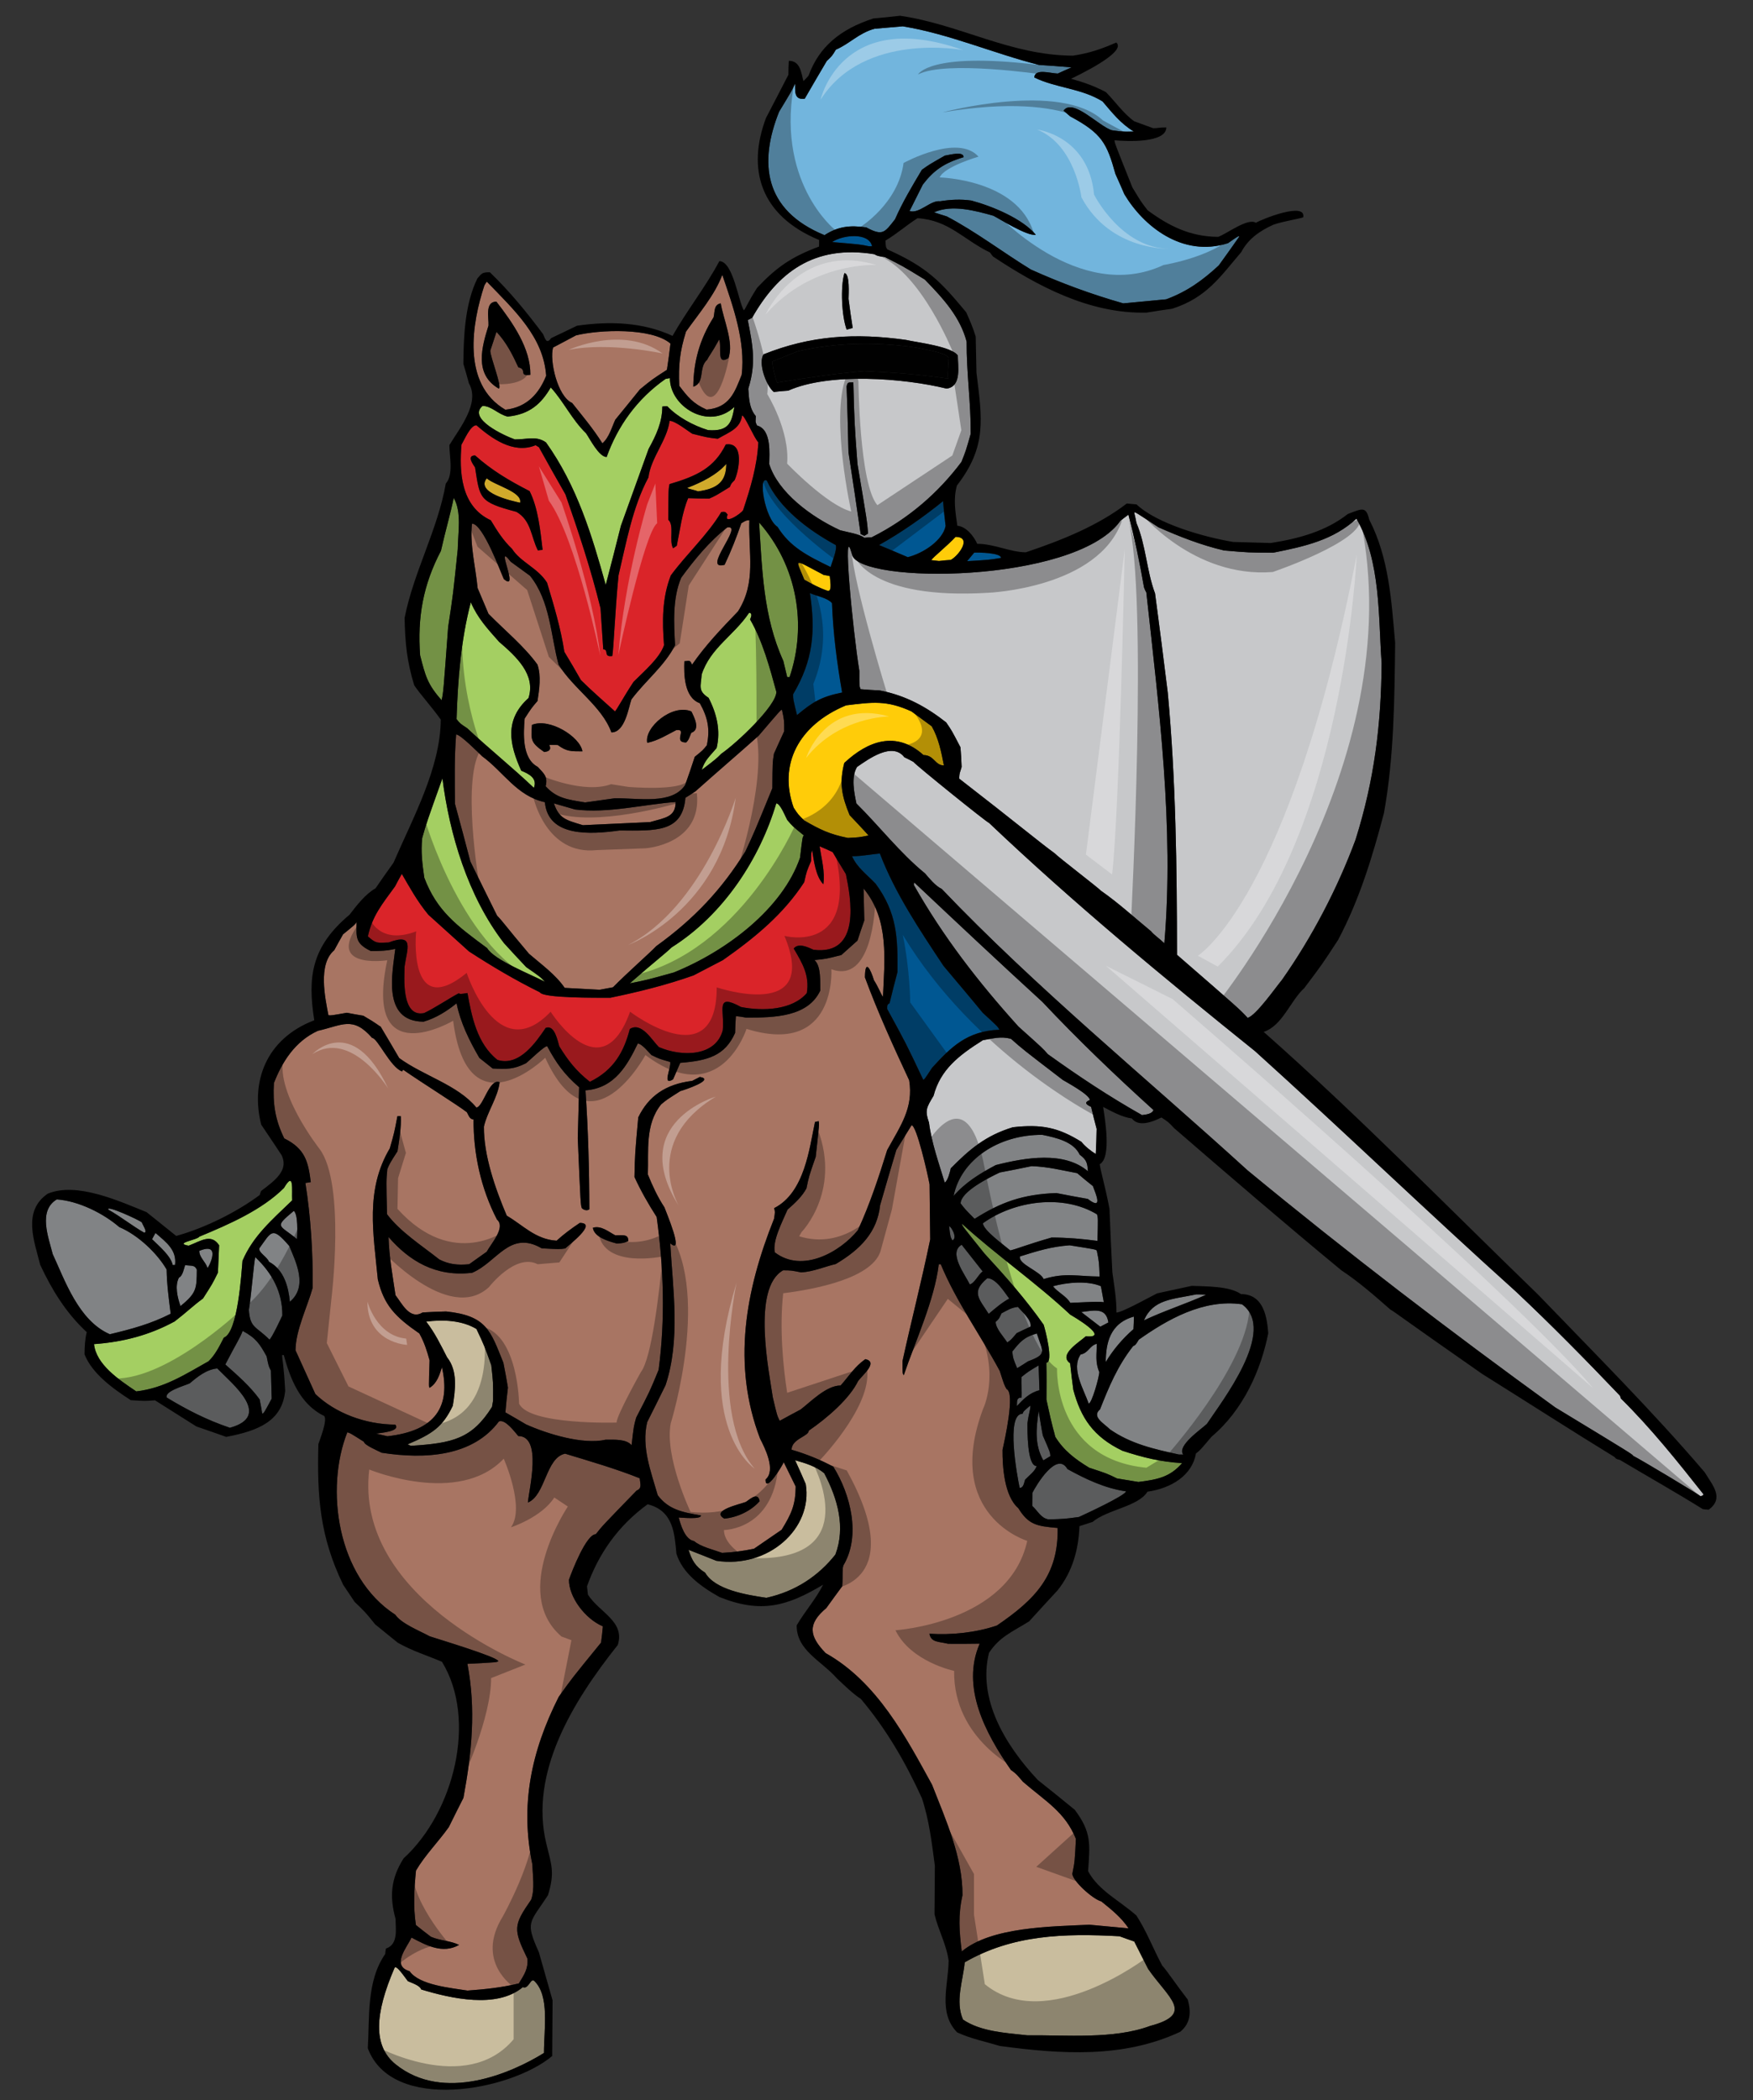 <?xml version="1.0" encoding="utf-8"?>
<!-- Generator: Adobe Illustrator 17.0.0, SVG Export Plug-In . SVG Version: 6.00 Build 0)  -->
<!DOCTYPE svg PUBLIC "-//W3C//DTD SVG 1.1//EN" "http://www.w3.org/Graphics/SVG/1.1/DTD/svg11.dtd">
<svg version="1.1" id="Layer_1" xmlns="http://www.w3.org/2000/svg" xmlns:xlink="http://www.w3.org/1999/xlink" x="0px" y="0px"
	 width="166.979px" height="200px" viewBox="0 0 166.979 200" style="enable-background:new 0 0 166.979 200;" xml:space="preserve"
	>
<rect x="0" y="0" width="166.979" height="200" fill="#333333" stroke="none"/>
<path id="color11" style="fill:#C9BD9E;" d="M50.892,188.636c1.476,1.421,0.926,4.51,0.922,6.859
	c-3.042,1.892-9.565,4.778-14.137,1.075c-2.164-1.752-1.984-4.8-0.099-9.168c0.159-0.367,0.986,0.901,1.271,1.256
	c0.414,0.189,1.148,0.411,1.271,0.791c2.838,0.858,7.208,1.855,9.682-0.222C50.343,189.474,50.552,188.308,50.892,188.636z
	 M91.893,186.862c-0.173,1.791-0.921,3.712-0.167,5.452c1.685,1.152,4.081,1.271,6.121,1.498c3.708-0.035,8.24,0.396,11.697-0.89
	c4.313-1.141,1.729-2.668-0.183-5.431c-0.442-0.872-0.882-1.743-1.322-2.612c-0.48-0.167-0.957-0.332-1.402-0.499
	C101.304,184.087,96.413,184.25,91.893,186.862z M78.511,140.292c-0.73-0.628-1.78-0.961-2.771-1.236
	c0.347,0.765,0.692,1.522,1.007,2.259c0.706,4.237-3.57,8.072-8.515,7.313c-0.893-0.357-1.782-0.715-2.646-1.045
	c0.313,0.979,0.628,1.579,1.583,2.18c0.947,1.635,3.947,2.11,5.83,2.391c2.784-0.609,4.969-2.091,6.578-4.12
	C80.553,145.435,79.805,142.741,78.511,140.292z M38.822,137.539c0.126,0.057,0.223,0.11,0.318,0.14
	c3.994-0.253,5.817-0.677,7.724-3.707c0.034-0.218,0.069-0.409,0.103-0.598c0.011-1.74,0.011-1.74-0.171-3.368
	c-0.658-1.849-0.658-1.849-1.414-3.454c-1.369-0.821-3.155-0.911-4.787-0.702c0.824,1.063,1.391,2.232,1.989,3.402
	c1.047,1.308,0.777,3.126,0.543,4.617C42.155,135.902,41.16,136.546,38.822,137.539z"/>
<path id="color10" style="fill:#818385;" d="M90.713,118.119c-0.191-0.354-0.191-0.354-0.31-1.356
	C90.59,116.764,91.256,117.905,90.713,118.119z M98.337,142.156l-0.01,1.249c0.54,0.49,0.824,1.172,1.559,1.281
	c1.502-0.044,1.502-0.044,2.879-0.23c0.478-0.212,4.483-2.066,4.485-2.443c-2.009-0.285-3.886-1.188-5.575-2.122
	C100.666,138.124,98.692,141.452,98.337,142.156z M97.872,135.53c-0.004,0.568-0.06,4.071,0.866,4.077
	c-0.13,0.488-0.74,0.917-1.095,1.295c-0.099,0.273-0.133,0.786-0.518,0.784c-0.215-1.032-1.358-7.066,0.273-7.057
	c0.097-0.241,0.097-0.241,0.739-0.782C98.202,134.093,97.976,134.634,97.872,135.53z M99.38,139.067
	c-0.851-1.497-0.68-3.071-0.444-4.699c0.124,0.762,0.243,1.548,0.399,2.335c0.691,1.579,0.691,1.579,0.72,1.958
	C99.832,138.8,99.607,138.933,99.38,139.067z M107.925,128.198c0.255-0.137,0.255-0.137,0.549-0.626
	c2.664-1.882,6.128-3.901,9.829-3.369c3.399,2.463-1.95,9.274-3.34,11.387c-0.545,0.512-2.891,2.103-2.256,2.921l-0.417-0.004
	c-2.426-0.527-4.591-1.026-6.56-2.394c-0.573-0.572-1.784-1.202-0.949-1.904C105.627,132.066,106.442,130.089,107.925,128.198z
	 M20.694,130.31c1.491,1.53,5.271,4.532,1.206,5.653c-2.198-0.743-4.077-1.704-6.018-2.881c-0.221-0.602,1.638-1.104,2.181-1.346
	C18.771,131.142,19.64,130.412,20.694,130.31z M25.806,130.523c0.024,0.868,0.05,1.765,0.075,2.661
	c-0.743,1.382-0.743,1.382-0.904,1.436c-0.062-0.436-0.153-0.898-0.246-1.361c-0.856-1.197-2.125-2.316-3.268-3.326
	c1.136-2.194,1.392-2.491,1.652-3.197c1.274,0.688,1.622,1.23,2.285,2.429C25.583,130.09,25.583,130.09,25.806,130.523z
	 M99.013,132.389c-0.958,0.236-1.57,0.886-2.152,1.508c0.035-0.38-0.089-0.815,0.453-0.813c0.037-0.68-0.053-1.167-0.017-1.954
	c0.642-0.513,0.642-0.513,1.635-1.106C98.962,130.814,98.989,131.601,99.013,132.389z M104.476,127.963
	c-0.006,0.977-0.172,1.763,0.235,2.689c-0.005,0.486-0.722,3.008-1.01,3.007c-0.471-1.359-1.701-3.321-0.77-4.675
	C103.702,128.83,103.775,128.148,104.476,127.963z M98.762,126.982c0.595,1.825,0.979,1.962-0.848,2.657
	c-0.319,0.216-0.673,0.431-1.026,0.646c-0.377-0.896-0.377-0.896-0.469-1.575C97.128,127.818,97.514,127.329,98.762,126.982z
	 M105.325,129.704c0.013-1.764,0.377-3.689,2.681-4.33c-0.004,0.381-0.008,0.788-0.04,1.195
	C106.909,127.485,106.005,128.567,105.325,129.704z M24.315,119.712c1.648,1.558,2.596,3.38,2.579,5.553
	c-0.031,0.082-1.036,2.221-1.229,2.302c-1.267-1.281-1.847-1.071-1.96-2.834C23.938,123.374,24.182,120.201,24.315,119.712z
	 M96.959,124.449c0.413,0.491,1.335,1.256,1.204,1.88c-0.418,0.187-0.869,0.402-1.316,0.617c-0.55,0.65-0.55,0.65-0.9,0.891
	c-0.349-0.546-1.109-1.336-1.105-1.958c0.322-0.297,0.322-0.297,0.551-0.813C95.967,124.77,96.287,124.527,96.959,124.449z
	 M10.462,127.054c-2.992-1.291-4.309-5.208-5.441-7.63c-0.406-1.605-1.409-4.134,0.388-5.209c2.106,0.146,4.464,1.353,5.955,2.636
	c1.815,0.769,3.624,2.516,4.506,4.039c0.025,1.438,0.208,2.796,0.388,4.211C14.367,126.067,12.573,126.549,10.462,127.054z
	 M105.576,125.933c-0.258,0.134-0.514,0.27-0.769,0.403c-0.604-0.466-1.208-0.93-1.813-1.396
	C104.337,124.759,105.36,124.518,105.576,125.933z M114.891,123.291c-1.892,0.859-4.004,1.529-5.928,2.443
	c0.878-2.007,2.667-1.997,5.001-2.475C114.252,123.261,114.572,123.264,114.891,123.291z M96.135,123.657
	c-0.734,0.402-1.316,0.919-1.959,1.457c-0.915-1.444-1.709-2.074-0.133-3.394C94.903,121.725,95.724,123.14,96.135,123.657z
	 M17.19,124.372c-0.282-0.816-0.56-1.929-0.141-2.714c0.35-0.134,0.483-0.894,0.584-1.191c0.603,0.112,0.894-0.049,1.116,0.44
	C18.735,122.697,18.733,123.13,17.19,124.372z M27.608,123.964c-0.12-1.33-0.523-3.044-1.986-3.811
	c-0.19-0.488-1.015-0.872-0.918-1.28c1.161-1.597,1.198-2.139,2.844-0.23C28.206,120.22,29.341,122.508,27.608,123.964z
	 M104.864,122.48c0.094,0.49,0.185,1.006,0.278,1.521c-0.544-0.057-0.544-0.057-3.194,0.065c-0.38-0.652-1.18-0.984-1.649-1.582
	C101.642,122.112,103.587,121.932,104.864,122.48z M91.603,118.534c0.667,0.844,1.327,1.686,1.997,2.534
	c-0.452,0.349-0.743,1.109-1.223,1.242C91.934,121.385,90.287,119.284,91.603,118.534z M104.473,119.087
	c0.218,1.087,0.218,1.087,0.271,2.471c-2.108-0.011-3.257-0.398-5.336,0.244c-0.282-0.734-2.449-1.424-2.252-2.156
	c1.633-0.51,2.977-0.936,4.734-1.061C104.347,118.976,104.347,118.976,104.473,119.087z M19.769,120.747
	c-0.185-0.598-0.792-1.008-0.787-1.631C21.195,118.204,19.834,120.747,19.769,120.747z M16.449,120.46
	c-0.183-0.867-1.294-1.799-1.963-2.452c0.099-0.19,0.197-0.38,0.327-0.596c1.079,0.926,2.032,1.637,1.86,3.048H16.449z
	 M104.499,115.642c0.094,0.352,0.094,0.352,0.042,2.524c-1.5-0.201-2.84-0.314-4.374-0.322c-2.494,0.722-3.264,1.069-3.935,1.229
	c-0.57-0.49-2.605-1.942-2.601-2.591C96.584,114.347,101.254,113.669,104.499,115.642z M27.988,115.306
	c0.414,0.356,0.337,2.094,0.299,2.691C26.573,116.574,26.06,116.926,27.988,115.306z M10.32,115.189
	c-0.283-0.488,2.9,0.966,3.189,1.212c0.06,0.218,0.599,0.979,0.216,0.978C12.578,116.722,11.531,115.874,10.32,115.189z
	 M104.101,112.946c0.282,0.764,1.006,2.37-0.485,1.222c-0.99-0.167-1.979-0.363-3-0.559c-3.193,0.118-5.277,0.869-7.781,2.458
	c-0.919-0.928-0.919-0.928-1.33-1.47c0.006-1.115,2.699-2.459,3.726-2.944c0.989-0.182,2.014-0.396,3.039-0.606
	c1.63,0.062,2.842,0.394,4.341,0.671C103.083,112.13,103.591,112.54,104.101,112.946z M90.835,113.886
	c0.695-3.443,4.261-5.842,8.446-5.82c1.368,0.277,2.996,0.666,3.563,1.89c0.667,0.494,0.729,0.791,0.785,1.58
	c-2.251-1.938-5.963-1.306-8.78-0.591C93.281,111.782,91.933,112.615,90.835,113.886z"/>
<path id="color9" style="fill:#DA2429;" d="M35.038,89.172c0.429-1.952,1.333-3.035,2.593-4.763c0.191-0.38,0.42-0.788,0.645-1.192
	c0.761,1.304,1.45,2.585,2.529,3.892c1.269,1.147,2.57,2.321,3.872,3.496c2.194,1.421,4.36,2.709,6.747,3.887
	c0.316,0.572,5.362,0.514,6.706,0.522c2.688-0.555,5.374-1.221,7.937-2.132c0.93-0.484,1.861-0.966,2.789-1.451
	c3.115-2.184,5.782-4.398,7.751-7.425c0.229-1.032,0.229-1.032,0.652-2.007c0.006-0.787,0.006-0.787,0.104-1.031
	c0.154,0.951,0.335,2.5,1.064,3.235c0.169-1.193-0.173-2.418-0.358-3.612c0.413,0.165,0.827,0.355,1.243,0.552
	c0.411,0.676,0.819,1.386,1.262,2.093c0.466,2.228,1.512,7.773-3.083,7.206c-0.542-0.247-1.435-0.687-1.885-0.119
	c0.853,1.446,1.516,2.562,1.247,4.244c-1.384,1.621-4.167,1.743-6.269,1.324c-2.514-1.368-1.536,0.345-1.739,2.217
	c-0.659,2.494-3.855,2.562-6.084,1.601c-0.666-0.657-1.644-2.426-2.767-1.724c-0.558,2.14-1.498,3.898-3.803,5.029
	c-1.306-1.013-2.096-2.046-2.918-3.383c-0.156-0.493-0.431-2.095-1.297-1.745c-0.869,1.272-2.483,3.708-4.586,3.045
	c-1.973-1.555-2.465-4.193-2.862-6.368c-0.674,0.105-0.674,0.105-0.835,0.025c-0.83,0.43-2.405,1.479-3.3,1.882
	c-2.208,0.451-1.863-3.51-1.855-4.433c0.235-1.683,0.98-3.226-1.516-2.289C35.865,89.799,35.833,89.855,35.038,89.172z
	 M43.959,42.335c0.257-0.406,0.842-1.844,1.417-1.84c1.399,1.202,3.496,2.788,5.642,1.903c0.097,0.055,0.191,0.108,0.318,0.191
	c0.82,1.497,1.674,2.994,2.525,4.493c1.252,3.59,2.444,7.179,3.341,10.847c0.088,1.304,0.176,2.607,0.261,3.912
	c0.577,0.003-0.038,0.758,0.86,0.628c0.132-0.705,0.251-4.151,0.594-7.679c0.728-3.063,1.326-6.481,2.847-9.324
	c0.238-1.899,1.78-3.52,2.018-5.392c0.544,0.002,1.751,0.986,2.164,1.231c1.435,0.361,1.435,0.361,2.425,0.475
	c1.123-0.646,2.146-0.967,2.315-2.214c0.257,0.001,1.104,2.07,1.549,2.56c-0.114,2.226-0.733,4.285-1.451,6.453
	c-0.228,0.379-1.928,1.455-1.474,0.428c-0.19-0.247-0.222-0.3-0.605-0.249c-1.292,2.167-3.288,3.974-4.804,6.03
	c-0.845,2.14-0.829,4.42-0.65,6.648c-0.424,1.247-1.936,2.515-2.9,3.488c-0.97,1.459-1.649,2.759-1.777,2.814
	c-1.079-0.983-2.224-1.965-3.239-2.977c-0.502-0.896-1.04-1.796-1.579-2.693c-0.337-2.228-0.992-4.404-1.647-6.579
	c-0.853-1.389-2.543-1.967-3.332-3.221c-0.857-0.819-1.424-1.718-2.026-2.724C43.854,48.197,43.75,44.885,43.959,42.335z
	 M63.652,49.492c0.605,0.52,0.05,1.984,0.461,2.717c0.129-0.082,0.256-0.162,0.354-0.242c0.297-1.438,0.503-3.173,1.085-4.528
	c0.671,0.03,1.341,0.034,2.011,0.038c0.61-0.269,0.61-0.269,1.957-1.103c0.131-0.326,0.131-0.326,0.452-0.65
	c0.421-0.893,0.954-3.686-0.84-3.397c-1.101,2.219-2.735,3-5.36,3.773C63.672,46.587,63.672,46.587,63.652,49.492z M45.251,44.514
	c0.463,2.961,0.363,3.286,3.936,4.225c1.43,0.823,1.388,2.397,2.05,3.678c0.162-0.026,0.321-0.055,0.449-0.054
	c-0.21-1.792-0.419-3.964-1.239-5.598c-1.976-1.013-3.595-1.972-5.186-3.393C44.432,43.368,45.034,44.187,45.251,44.514z"/>
<path id="color8" style="fill:#A4CF62;" d="M106.927,138.155c1.946,0.632,3.603,1.05,5.679,1.171
	c-1.159,1.322-2.31,1.561-4.167,1.795c-0.668-0.111-1.339-0.226-2.04-0.335c-0.957-0.466-0.957-0.466-2.645-1.019
	c-1.398-0.848-2.447-1.67-3.237-2.949c-0.093-0.461-0.221-0.626-0.84-3.532c0.008-1.169,0.017-2.335-0.008-3.528
	c0.704,0.003-0.104-3.153-0.26-3.613c-1.68-2.398-3.612-4.579-5.642-6.787c-2.152-2.673-2.152-2.673-2.12-2.808
	c3.301,3.004,7.021,5.573,10.291,8.631c0.129,0.08,3.978,2.299,1.486,2.071c-0.578,0.537-2.665,1.75-1.488,2.57
	c0.093,0.841,0.182,1.687,0.302,2.525C102.958,135.013,104.125,136.811,106.927,138.155z M21.321,127.377
	c1.346-0.479,1.672-6.151,1.777-7.318c1.007-2.359,2.775-3.867,4.734-5.758c-0.054-0.951,0.215-2.876-0.787-1.173
	c-2.092,2.082-5.2,3.45-8.053,4.629c-0.193,0.324-2.465,0.612-1.026,0.864c1.184-0.453,2.146-1.183,2.906-0.041
	c-0.038,0.869-0.077,1.739-0.115,2.606c-0.519,1.058-0.519,1.058-1.422,2.465c-0.964,0.7-1.543,1.295-2.698,2.182
	c-2.373,1.293-4.871,1.958-7.683,2.162c0.21,1.927,2.309,3.351,4.024,4.501c2.684-0.313,4.678-1.635,6.888-2.871
	C20.512,129.006,20.933,128.137,21.321,127.377z M76.207,81.671c0.236-1.981,0.236-1.981,0.364-2.117
	c-1.079-0.876-1.079-0.876-1.586-1.475c-0.161-0.271-0.659-1.578-1.043-1.58c-1.539,5.178-4.96,10.565-9.966,13.715
	c-0.58,0.566-1.738,1.456-3.988,3.425c1.601-0.317,1.601-0.317,4.195-1.037C69.34,90.513,74.576,86.439,76.207,81.671z
	 M40.414,83.581c-0.183-1.33-0.339-2.418-0.198-3.775c0.425-1.491,0.425-1.491,1.926-5.69c0.666,5.269,2.412,11.223,5.861,15.691
	c0.698,0.767,1.396,1.528,2.125,2.292c1.305,0.901,1.305,0.901,1.779,1.393c-1.239-0.66-4.841-2.062-5.504-3.205
	C43.479,88.127,41.605,86.734,40.414,83.581z M44.845,57.351c0.659,1.524,1.579,2.506,2.688,3.76
	c1.651,1.42,3.525,3.142,2.807,5.362c-2.317,2.08-1.819,4.416-0.69,6.919c0.733,0.302,1.56,0.713,1.204,1.634
	c-2.031-1.937-4.32-3.768-6.352-5.679c-0.699-0.463-0.699-0.463-1.015-0.872C43.61,64.729,43.893,61.012,44.845,57.351z
	 M71.446,58.98c1.199,2.068,1.883,4.623,2.505,6.906c-0.008,1.331-3.771,4.871-5.247,5.89c-0.484,0.486-0.484,0.486-1.864,1.542
	c0.293-0.924,0.71-1.247,1.419-2.084c0.395-1.654,0.022-3.259-0.766-4.783c-1.05-0.681-0.728-1.114-0.656-2.226
	c0.816-2.522,3.093-3.732,4.513-5.869C71.705,58.356,71.544,58.79,71.446,58.98z M42.064,66.676
	c-1.363-1.527-1.551-2.342-2.048-4.272c-0.261-3.612,0.272-6.679,1.986-9.954c0.428-1.925,0.889-3.444,1.215-5.042
	c0.791,1.389,0.396,3.341,0.385,4.889c-0.448,4.341-0.448,4.341-0.915,7.405C42.229,65.944,42.229,65.944,42.064,66.676z
	 M72.307,49.754c3.677,4.172,4.566,9.824,2.9,14.729l-0.224-0.001c-0.124-0.515-0.247-1.033-0.372-1.552
	C72.693,58.714,72.595,54.208,72.307,49.754z M52.462,36.896c1.206,1.308,2.024,3.077,3.356,4.358
	c0.381,0.546,1.231,2.26,1.967,2.264c1.041-2.9,2.849-5.497,5.611-7.435c0.125-0.026,0.255-0.053,0.415-0.081
	c-0.019,2.714,3.703,5.04,6.145,2.745c-0.266,1.437-0.463,2.359-2.508,2.213c-1.435-0.442-2.931-1.263-3.882-2.272
	c-0.158-0.001-0.318-0.001-0.477,0.025c-0.011,1.492-0.563,2.685-1.308,4.038c-0.88,2.439-1.76,4.876-2.638,7.316
	c-0.461,1.871-0.955,3.741-1.444,5.639c-1.311-4.703-2.716-9.407-5.688-13.574c-0.922-0.657-1.787-0.281-2.969-0.288
	c-1.022-0.359-4.524-1.978-3.078-3.19c0.864,0.004,1.466,0.793,2.39,1.015C50.462,39.462,51.559,38.438,52.462,36.896z"/>
<path id="color7" style="fill:#FFCC09;" d="M80.421,72.65c-0.492,1.898-0.243,3.151,0.509,4.971
	c0.603,0.626,1.207,1.283,1.807,1.937c-0.927,0.185-0.927,0.185-1.98,0.234c-1.756-0.361-2.616-0.774-4.175-1.678
	c-0.57-0.573-0.57-0.573-0.982-1.199c-1.472-4.131,0.471-7.87,4.989-9.747c2.559-0.313,3.867-0.497,6.226,0.574
	c0.633,0.464,1.271,0.93,1.938,1.421c0.662,1.171,0.909,2.45,1.158,3.726c-0.865-0.004-0.922-0.982-1.945-0.987
	C85.366,69.554,82.674,70.545,80.421,72.65z M79.047,54.863c-0.195-0.054-0.385-0.082-0.577-0.111
	c-3.023-1.588-2.703-1.642-1.856,0.452c0.733,0.41,1.433,0.795,2.262,1.07C79.293,56.277,79.045,55.19,79.047,54.863z
	 M89.438,53.423c0.384-0.052,0.767-0.078,1.12-0.104c0.735-0.375,2.09-2.187,0.462-2.195c-0.709,0.782-2.122,1.916-2.316,2.213
	C88.958,53.365,89.216,53.395,89.438,53.423z"/>
<path id="color6" style="fill:#D1AA2B;" d="M46.362,45.55c0.797,0.683,3.413,1.293,3.181,2.324
	C48.747,47.707,45.268,46.93,46.362,45.55z M69.184,44.174c-0.933,1.053-2.28,1.725-3.721,2.287
	c0.031,0.083,0.702,0.192,1.019,0.331C68.4,46.532,69.173,45.828,69.184,44.174z"/>
<path id="color5" style="fill:#C7C8CA;" d="M154.403,133.181c2.856,2.813,5.422,6.028,7.858,9.11
	c-0.064,0.134-0.064,0.134-0.288,0.186c-0.097-0.136-5.853-3.588-6.393-3.832c-0.095-0.163-0.095-0.163-7.445-4.626
	c-10.042-7.271-19.829-14.759-29.299-22.569c-9.714-8.846-20.163-17.395-29.137-26.805c-0.576-0.249-1.24-1.068-1.588-1.475
	c-2.386-1.942-4.38-4.529-6.535-6.656c-0.217-1.034-0.524-2.502,0.056-3.478c1.094-0.753,3.37-2.423,4.509-0.927
	c0.287,0.138,0.574,0.277,0.861,0.439c0.282,0.354,6.987,5.764,7.212,5.818c7.964,7.561,16.667,14.771,25.338,21.737
	c8.353,7.536,16.475,15.367,24.827,22.873c3.429,3.222,6.725,6.577,9.929,9.934C154.341,132.993,154.373,133.074,154.403,133.181z
	 M103.808,104.748c0.003-0.517-2.418-1.804-2.576-1.912c-3.813-2.921-3.813-2.921-4.923-3.906c-0.957-0.277-1.724-0.037-2.685,0.122
	c-2.31,1.455-4.046,2.802-4.701,5.298c-0.679,1.135-0.843,1.377-0.433,2.548c0.241,1.929,0.932,3.832,1.493,5.707
	c0.287-0.106,0.52-1.055,0.584-1.354c1.771-1.783,3.281-3.104,5.906-3.907c2.75-0.309,4.343,0.023,6.54,1.393
	c0.284,0.38,0.919,0.899,1.364,1.147c0.036-0.815,0.075-1.603,0.081-2.388c-0.186-0.71-0.374-1.416-0.526-2.095
	C103.453,105.18,103.229,104.991,103.808,104.748z M87.085,84.033c-0.034,0.082-0.034,0.163-0.036,0.244
	c2.778,4.899,6.104,9.205,9.97,13.487c2.318,2.075,2.318,2.075,2.794,2.622c2.893,2.077,5.814,4.019,8.97,5.8
	c0.383-0.052,0.957-0.104,1.088-0.483c-3.651-3.302-7.237-6.74-10.568-10.285C95.21,91.674,91.114,87.827,87.085,84.033z
	 M110.022,56.512c0.425,3.15,0.817,6.304,1.212,9.455c0.771,8.31,0.872,16.619,0.877,24.952c5.94,5.158,5.94,5.158,6.731,6.006
	c0.801-0.213,2.705-2.945,3.254-3.595c2.9-4.111,5.331-8.796,7.024-13.373c1.782-5.646,2.443-10.943,2.483-16.818
	c-0.322-4.399-0.06-9.691-2.398-13.748c-2.188,2.024-4.873,2.635-7.941,3.243c-2.302-0.012-2.302-0.012-4.668-0.213
	c-2.231-0.526-4.175-1.296-6.243-2.204c-2.196-1.449-2.196-1.449-2.323-1.422c0.094,0.354,0.152,0.68,0.219,1.006
	C109.162,51.949,109.209,54.338,110.022,56.512z M81.166,52.838c-0.996-3.779,0.077,7.329,0.692,11.053
	c-0.009,1.437-0.009,1.437,0.117,1.737c0.605,0.059,1.211,0.086,1.821,0.119c2.488,0.472,4.49,1.597,6.331,3.045
	c0.539,0.788,0.539,0.788,1.361,2.368c0.059,0.626,0.084,1.252,0.111,1.874c-0.128,0.485-0.225,0.542-0.229,1.113
	c5.402,4.18,7.753,6.144,9.086,7.103c0.287,0.327,4.291,3.387,4.385,3.551c1.623,1.12,3.304,2.649,4.799,3.878
	c0.283,0.355,0.727,0.629,1.268,1.146c0.942-11.042-0.516-22.424-1.714-33.398c-0.096-0.165-0.159-0.327-0.222-0.491
	c-0.399-2.336-0.895-4.646-1.486-6.929c-0.29,0.243-0.646,0.438-0.867,0.728C102.155,55.579,81.906,55.632,81.166,52.838z
	 M71.228,30.475c0.128-0.055,0.258-0.134,0.418-0.215c2.396-4.224,5.835-7.002,11.643-6.049c0.284,0.163,0.284,0.163,0.988,0.276
	c1.618,0.795,1.618,0.795,3.818,2.138c1.807,1.854,3.359,3.573,3.981,5.909c-0.021,2.933,0.409,5.839,0.389,8.771
	c-0.462,1.627-0.462,1.627-0.883,2.683c-2.192,2.921-5.021,5.404-8.548,7.177c-0.223-0.001-0.448,0.024-0.705,0.051
	c-0.412-0.356-1.656-0.551-2.294-0.718c-2.802-1.289-5.916-3.612-6.762-6.303c0.006-0.925,0.247-3.285-1.156-3.673
	c-0.223-0.408-0.125-0.434-0.123-0.896c-0.632-0.736-0.659-1.742-0.716-2.61C72.03,34.604,71.724,32.973,71.228,30.475z
	 M82.686,50.811c-0.09-1.167-0.09-1.167-1.011-6.628c-0.291-3.939-0.291-3.939-0.393-7.766c-0.511-0.002-0.543-0.03-0.642,0.377
	c0.082,2.09,0.13,4.181,0.179,6.271c0.399,2.607,0.795,5.216,1.162,7.798c0.125,0.054,0.251,0.108,0.348,0.165
	C82.46,50.944,82.586,50.864,82.686,50.811z M80.647,31.39c0.192-0.053,0.386-0.107,0.575-0.158
	c-0.152-0.924-0.274-1.848-0.396-2.773c0.002-0.353,0.145-2.442-0.396-2.445C80.038,27.369,80.178,30.111,80.647,31.39z
	 M73.704,37.326c0.478-0.052,0.927-0.105,1.377-0.127c3.909-1.747,11.029-1.193,15.081-0.195c1.471-0.184,1.067-2.167,1.074-3.145
	c-0.569-0.871-3.858-1.241-4.943-1.491c-4.818-0.676-9.068-0.427-13.553,1.372C72.19,34.523,72.943,36.671,73.704,37.326z"/>
<path id="color4" style="fill:#A87563;" d="M64.357,76.371c-0.01,1.413-0.937,1.49-2.441,1.914
	c-2.108,0.099-4.247,0.194-6.391,0.293c-1.657-0.496-2.265-0.633-2.765-2.076c0.668,0.194,1.341,0.387,2.009,0.581
	C57.897,77.479,61.258,76.602,64.357,76.371z M53.83,138.431c-1.853,0.37-1.849,3.953-3.547,4.651
	c0.105-1.279,1.388-6.319-0.913-6.331c-0.32-0.355-1.234-1.635-1.843-1.396c-2.483,3.327-6.989,3.633-11.17,2.985
	c-0.319-0.166-1.689-0.741-1.687-1.04c-1.335-0.847-1.335-0.847-1.589-0.902c-2.114,5.336-1.022,13.755,4.574,17.367
	c0.57,0.847,2.321,1.534,3.275,2.055c0.734,0.247,6.537,1.987,6.533,2.368c-0.129,0.107-0.129,0.107-2.941,0.256
	c0.83,4.32,0.418,8.443-0.377,12.757c-0.484,0.946-0.939,1.869-1.395,2.788c-0.999,1.408-2.253,2.65-3.126,4.14
	c-0.17,1.736-0.279,3.445-0.005,5.185c0.478,0.382,0.956,0.765,1.429,1.118c0.897,0.386,1.852,0.364,2.681,0.776
	c-1.571,0.888-3.131,0.037-4.534-0.701c-0.354,0.84-1.998,2.675-0.18,3.201c0.915,1.334,3.949,1.595,5.515,1.848
	c1.726-0.128,3.229-0.282,4.892-0.682c0.519-0.84,0.903-1.407,0.817-2.358c-1.357-2.802-1.354-3.153,0.357-5.617
	c0.358-1.029,0.143-2.252,0.118-3.338c-1.173-5.625-0.147-10.724,2.508-15.978c1.229-1.729,1.229-1.729,4.031-5.164
	c0.066-0.516,0.136-1.03,0.172-1.547c-1.69-0.715-3.24-2.785-3.229-4.441c0.293-0.842,1.657-4.335,2.554-4.331
	c0.612-0.782,0.612-0.782,3.891-4.16c0.546-0.216,0.331-0.65,0.298-1.165C58.676,139.866,56.188,139.148,53.83,138.431z
	 M100.742,145.506c0.087,4.518-2.149,6.806-5.783,9.284c-1.954,0.668-4.321,0.928-6.428,0.781c0.154,0.841,0.858,0.737,1.782,0.959
	c0.99,0.005,1.981,0.009,3.005-0.012c-1.787,4.116,0.515,8.499,2.982,12.04c0.513,0.327,0.763,0.682,1.145,1.118
	c2.187,1.884,4.001,2.875,5.038,5.431c-0.109,2.169-0.109,2.169-0.342,3.336c0.057,0.692,1.945,2.406,2.761,2.62
	c1.019,0.82,1.907,1.533,2.6,2.566c-1.243-0.115-2.491-0.231-3.731-0.345c-3.616,0.17-9.365,0.196-12.159,2.544
	c-0.242-1.957-0.36-3.424,0.067-5.349c0.026-3.61-1.577-7.148-2.895-10.521c-2.458-4.464-5.206-9.771-10.137-12.538
	c-1.585-1.639-1.74-2.779,0.063-4.291c0.483-0.675,1-1.379,1.515-2.079c0.073-1.032-0.021-1.577,0.111-1.981
	c1.682-2.816,0.688-6.759-0.957-9.398c-1.272-0.688-2.578-1.209-3.979-1.621c0.007-1.032,1.634-1.27,1.638-1.812
	c1.766-1.213,3.888-3.048,4.7-4.728c0.417-0.568,1.959-1.809,0.687-2.086c-1.029,0.727-1.514,1.566-2.353,2.511
	c-1.373-0.008-2.916,1.616-3.816,2.29c-0.642,0.35-1.316,0.698-1.988,1.074c-0.25-0.516-0.25-0.516-0.654-2.227
	c-0.336-2.34-2.036-10.41,0.979-12.103c0.766,0.004,0.766,0.004,1.725,0.196c1.181-0.074,2.173-0.53,3.293-0.797
	c2.405-1.426,3.95-3.074,4.224-5.598c0.492-1.732,1.017-3.496,1.541-5.258c0.483-0.785,0.967-1.571,1.454-2.358
	c0.479,0.002,1.531,4.626,1.715,5.631c0.023,1.737,0.043,3.474,0.06,5.238c-0.858,4.148-1.743,7.512-2.636,11.578
	c-0.008,1.166-0.008,1.166,0.118,1.358c1.077-3.173,2.928-7.153,3.336-10.571l0.188,0.001c1.446,3.509,3.784,6.751,5.616,10.155
	c0.436,1.36,0.436,1.36,0.66,1.74c0.825,0.357-0.193,4.886-0.393,5.779c-0.012,1.573,0.161,4.399,1.497,5.546
	C97.967,145.194,98.731,145.335,100.742,145.506z M68.779,147.872c1.056-0.051,2.015-0.18,3.038-0.392
	c0.901-0.62,1.765-1.212,2.634-1.807c0.935-1.515,1.328-2.384,1.339-4.12c-0.381-0.79-0.758-1.55-1.136-2.313
	c-0.099,0.27-1.747,3.033-1.736,1.647c1.029-0.862-0.075-3.039-0.514-3.885c-2.699-7.044-1.405-14.124,1.327-20.951
	c0.1-0.65,0.1-0.65,0.007-1.005c2.917-1.479,3.363-5.737,3.891-8.205c0.128-0.025,0.254-0.054,0.349-0.08
	c0.063,0.271,0.063,0.271-0.279,3.394c-0.648,1.868-0.648,1.868-0.882,3.006c-0.42,0.784-1.097,1.407-1.803,2.026
	c-0.456,1.086-1.459,2.955-1.211,4.068c2.639,2.021,6.229-0.051,7.907-2.106c1.133-2.436,2.015-5.117,2.798-7.64
	c1.264-2.301,2.521-4.007,2.094-6.641c-1.511-3.238-2.992-6.477-4.213-9.795c0.014-1.844,0.547-0.756,0.859,0.275
	c0.412,0.628,0.632,1.253,0.856,1.581c0.148-3.475,0.624-7.352-1.848-10.325c0.025,1.031,0.049,2.036,0.072,3.04
	c-0.225,0.651-0.453,1.299-0.649,1.923c-0.515,0.459-1.028,0.918-1.542,1.377c-1.472,0.374-1.472,0.374-2.558,0.477
	c0.666,0.574,0.526,2.146,0.553,2.909c-1.169,2.493-4.33,2.584-7.078,2.57c-0.319-0.057-0.639-0.111-0.958-0.14
	c-0.038,0.541-0.071,1.084-0.075,1.6c-0.976,2.195-2.639,2.646-5.226,2.85c-0.23,0.545-0.455,1.06-0.683,1.574
	c-1.092,0.672-0.152-1.115-0.276-1.659c-1.052-0.301-1.052-0.301-1.785-0.66c-0.253-0.247-0.919-1.089-1.3-1.091
	c-0.973,2.003-2.173,4.25-4.982,4.454c0.26,3.774,0.362,7.549,0.369,11.325c-0.225,0.188-0.543,0.049-0.705-0.087
	c-0.125-0.299-0.125-0.299-0.398-6.679c0.042-1.631,0.085-3.259,0.128-4.858c-1.428-1.23-2.188-2.318-3.039-3.898
	c-0.224-0.083-1.702,1.375-2.023,1.618c-1.187,0.59-1.827,0.563-3.168,0.501c-0.445-0.355-0.858-0.686-1.27-1.011
	c-0.979-1.688-1.797-3.349-2.171-5.198c-0.896,0.729-1.955,1.403-3.141,1.75c-4.025-0.021-2.937-4.766-2.698-6.935
	c-0.77,0.188-1.504,0.209-2.333,0.206c-1.529-0.741-1.364-1.338-1.354-2.749c-0.162,0.244-0.162,0.244-1.287,1.159
	c-0.291,0.516-0.583,1.029-0.84,1.515c-1.577,1.325-0.863,4.557-0.555,6.189c0.255,0.028,0.255,0.028,1.758-0.236
	c0.542,0.111,1.051,0.195,1.563,0.28c1.369,0.792,1.46,0.957,1.653,1.038c0.6,1.009,1.2,2.016,1.769,2.997
	c2.318,1.694,5.572,2.553,7.345,4.706c0.641,0.003,1.234-2.816,2.221-2.406c-0.168,1.441-1.17,2.79-1.499,4.228
	c-0.02,2.742,1.077,5.897,2.177,8.482c1.558,0.902,2.7,2.239,4.742,2.385c0.675-0.619,1.449-1.188,2.216-1.7
	c1.759,0.01-1.132,2.166-1.39,2.436c-0.544,0.078-0.544,0.078-2.236-0.011c-3.055-1.779-4.261,1.334-6.63,2.327
	c-3.486,0.419-5.998-1.14-7.961-3.403c0.05,1.87,0.39,3.692,0.663,5.54c0.602,0.765,1.357,2.395,2.579,1.64
	c0.766-0.049,1.5-0.072,2.235-0.095c3.896,0.399,4.235,1.867,5.461,4.885c0.152,0.79,0.309,1.577,0.432,2.366
	c-0.101,0.788-0.172,1.573-0.241,2.361c0.668,0.383,1.337,0.767,1.972,1.146c1.976,0.884,5.387,1.957,7.593,1.453
	c0.831,0.004,1.951-0.072,2.454,0.527c0.208-1.818,0.208-1.818,0.438-2.631c1.295-2.492,1.295-2.492,2.139-4.549
	c0.64-4.856,0.483-9.69-0.186-14.553c-0.791-1.228-1.52-2.504-2.116-3.813c0.047-2.199,0.047-2.199,0.361-5.672
	c0.97-2.004,2.576-3.163,5.134-3.476c0.255-0.132,0.514-0.269,0.734-0.375c1.504,0.254-1.476,1.242-1.861,1.348
	c-1.313,0.835-1.313,0.835-1.829,1.267c-1.548,1.92-1.182,4.447-1.262,6.675c0.443,1.086,0.914,2.119,1.577,3.128
	c0.127,0.38,1.95,4.623,0.552,3.424c0.257,4.399,0.989,9.205-0.446,13.516c-0.584,1.193-1.167,2.356-1.75,3.519
	c-0.561,2.361,0.353,4.673,1.006,6.957c1.013,1.334,2.256,1.612,4.107,1.918c0.094,0.409-1.823,0.208-2.11,0.205
	c0.187,0.682,0.589,2.097,1.455,2.235C66.74,147.292,67.951,147.568,68.779,147.872z M58.763,118.42
	c-0.924-0.249-2.17-0.634-2.292-1.505c0.802-0.238,1.5,0.389,2.137,0.719c0.766,0.004,1.245-0.132,1.242,0.548
	C59.4,118.37,59.4,118.37,58.763,118.42z M71.047,143.023c0.516-0.377,1.158-0.917,1.312-0.073
	c-0.774,0.891-2.057,1.536-3.365,1.664C67.657,143.847,70.41,143.263,71.047,143.023z M37.651,135.66
	c-2.843-0.015-5.709-1.087-7.613-2.916c-0.628-1.387-1.258-2.775-1.89-4.163c0.013-1.9,1.116-4.095,1.64-5.963
	c0.024-3.313-0.178-6.68-0.698-9.969c0.16-0.022,0.32-0.052,0.513-0.08c-0.244-1.927-0.521-3.176-2.526-4.164
	c-0.882-1.796-1.096-3.317-0.986-5.27c0.781-2.008,2.008-3.982,4.188-4.976c2.337-0.53,3.334-1.423,5.169,0.678
	c0.512,0.003,1.737,2.804,2.853,3.191c0.034-0.056,0.065-0.108,0.098-0.165c2.067,1.424,5.152,3.339,6.074,4.051
	c0.158,0.272,0.253,0.679,0.635,0.682c-0.023,3.23,0.69,6.573,2.232,9.54c0.858,0.736-0.559,2.277-0.981,3.061
	c-0.544,0.378-1.092,0.78-1.668,1.187c-1.089,0.103-1.92,0.018-2.841-0.45c-1.651-1.309-3.748-2.652-4.985-4.312
	c-0.075-3.204-0.075-3.204,0.029-4.291c0.226-0.541,0.226-0.541,0.97-1.705c0.167-1.11,0.365-2.221,0.312-3.337l-0.322-0.001
	c-0.298,1.571-0.298,1.571-0.724,3.064c-2.361,3.977-1.558,8.109-1.141,12.48c0.589,2.475,1.667,3.564,3.955,5.148
	c0.476,0.846,0.725,1.661,0.974,2.557c-0.081,2.581-0.081,2.581,0.014,2.608c0.705-0.431,0.935-1.243,1.165-1.948
	c0.835,3.695-0.554,6.051-5.19,6.569c-0.35-0.081-0.701-0.167-1.085-0.251C36.337,136.442,38.19,136.288,37.651,135.66z
	 M43.448,69.94c0.414,0.002,2.19,1.806,2.475,2.076c2.036,1.477,3.295,3.79,5.978,4.375c0.299,3.34,4.338,3.074,7.104,2.694
	c3.416,0.017,6.004,0.223,6.283-3.118c0.321-0.187,0.642-0.404,0.964-0.618c1.961-1.755,4.05-3.536,6.013-5.291
	c2.124-2.486,2.124-2.486,2.22-2.459c0.216,1.006,0.216,1.006,0.208,2.038c-0.323,0.702-0.648,1.407-0.974,2.139
	c-0.134,0.84-0.134,0.84-0.152,3.282c-1.721,4.201-1.721,4.201-2.566,6.015c-2.26,3.626-4.834,6.385-8.496,9.027
	c-0.548,0.594-2.766,2.537-4.116,3.915c-0.416,0.08-0.833,0.159-1.28,0.237c-1.087-0.059-2.204-0.121-3.321-0.18
	c-0.855-1.252-2.19-2.208-3.398-3.246c-2.31-2.727-2.47-3.054-3.04-3.628c-0.851-1.714-1.702-3.43-2.549-5.169
	c-0.469-1.821-0.966-3.644-1.466-5.491C43.321,74.337,43.27,72.139,43.448,69.94z M47.992,55.14
	c-0.254-0.514-1.976-5.274-3.03-5.279c-0.24,1.925,0.353,4.181,0.532,6.137l1.036,2.449c1.555,1.583,3.396,3.083,4.661,4.83
	c0.376,1.086,0.177,2.361,0.009,3.474c-0.578,0.677-0.578,0.677-1.225,1.675c-0.107,1.358-0.284,3.8,1.245,4.596
	c0.601,0.655,0.984,0.927,0.754,1.849c1.046,1.146,2.069,1.26,3.759,1.541c0.958-0.129,1.886-0.262,2.814-0.396
	c2.205-0.042,5.457,0.653,6.717-1.268c0.326-0.894,0.621-1.788,0.914-2.681c0.771-0.622,0.771-0.622,1.158-1.108
	c0.298-1.518,0.112-2.579-0.674-3.995c-1.532-0.549-1.517-2.855-1.476-3.996c0.544-0.053,0.544-0.107,0.733,0.329
	c1.29-1.866,2.77-3.406,4.38-5.081c1.775-2.787,0.965-5.56,1.083-8.682c-0.32,0.026-0.32,0.026-0.768,0.295
	c-0.455,1.328-0.977,2.656-1.593,3.955c-2.272,0.614,1.912-3.899,0.248-3.555c-1.704,1.322-3.154,3.107-4.38,4.784
	c-0.843,1.976-0.698,4.338-0.586,6.43c-1.007,1.977-2.8,3.351-4.157,5.162c-0.26,0.705-0.597,3.148-1.906,3.14
	c-0.907-2.502-3.613-4.143-5.033-6.458c-0.75-2.747-0.79-6.059-2.721-8.457c-0.636-0.465-1.24-0.902-1.842-1.34
	C47.028,51.391,49.579,56.506,47.992,55.14z M65.856,67.748c0.284,0.572,0.882,1.741-0.013,2.035
	c-0.259,0.678-0.259,0.678-0.485,0.921c-1.311-0.006,0.17-1.356-0.952-1.172c-0.897,0.459-1.733,0.996-2.755,1.208
	C61.342,69.271,64.041,66.977,65.856,67.748z M55.479,71.549c-1.118-0.005-1.5,0.019-2.36-0.609l-0.799-0.004
	c0.222,0.462-0.037,0.624-0.484,0.674c-1.301-0.902-1.268-1.145-1.166-2.583C52.339,68.33,55.264,70.163,55.479,71.549z
	 M52.683,33.095c0.705-0.376,1.441-0.753,2.178-1.156c2.24-0.559,7.227-0.751,9.004,0.778c-0.101,0.815-0.203,1.656-0.338,2.499
	c-1.412,0.914-1.412,0.914-2.569,1.859c-0.771,0.945-1.547,1.92-2.35,2.893c-0.327,0.703-0.589,1.707-1.229,2.246
	c-0.888-1.416-1.932-2.642-2.882-3.843C53.096,37.766,52.322,34.288,52.683,33.095z M48.135,39.017
	c2.111-0.233,3.238-1.612,3.888-3.239c-0.26-3.691-2.992-6.204-5.655-8.959c-0.097,0.137-0.165,0.244-0.226,0.352
	C44.967,30.721,43.934,36.551,48.135,39.017z M46.53,31.001c0.038-0.706-0.368-2.283,0.752-2.277
	c1.58,2.042,3.257,4.441,3.239,6.966c-1.184,0.158-0.251-0.517-1.146-0.71c-0.567-1.225-1.133-2.368-2.084-3.378
	c-0.197,0.596-0.393,1.192-0.588,1.788c-0.004,0.625,1.158,3.481,0.807,3.616C45.125,35.636,45.908,33.006,46.53,31.001z
	 M67.306,39.006c2.204-0.179,2.694-1.698,3.344-3.322c0.371-3.175-0.818-6.494-1.85-9.511c-0.717,1.923-2.231,3.681-3.459,5.411
	c-0.588,1.899-0.726,3.173-0.642,5.156C65.493,37.775,65.997,38.429,67.306,39.006z M67.973,30.212
	c0.132-0.569,0.009-1.193,0.681-1.327c0.247,1.524,1.282,3.779,0.729,5.216c-1.185,0.755-0.599-1.089-0.88-1.768
	c-0.713,1.299-1.001,1.597-1.134,1.92c-0.866,0.729-0.174,2.198-1.327,2.573C66.057,34.466,66.646,32.297,67.973,30.212z"/>
<path id="color3" style="fill:#010101;" d="M74.029,36.433c-0.188-0.381-0.498-1.74-0.466-2.01c0.801-0.322,1.603-0.645,2.402-0.966
	c3.682-0.85,7.453-0.911,11.181-0.377c0.769,0.167,2.809,0.448,3.225,0.966c-0.111,1.792-0.111,1.792-0.046,2.011
	c-2.651-0.395-5.303-0.597-7.983-0.72C79.532,35.565,76.781,35.987,74.029,36.433z"/>
<path id="color2" style="fill:#72B5DD;" d="M78.537,22.394c-5.829-2.391-6.245-6.954-4.327-11.75
	c1.228-2.029,1.228-2.029,1.522-2.679c0.026,0.652-0.14,1.574,0.917,1.442c0.679-1.191,1.39-2.381,2.103-3.599
	c0.515-0.486,0.515-0.486,0.869-1.081c1.282-0.537,2.185-1.589,3.689-1.99c0.895-0.077,1.789-0.154,2.684-0.231
	c4.434,0.729,8.609,2.568,12.978,3.677c1.022,0.06,2.045,0.145,3.097,0.232c-0.417,0.189-0.866,0.378-1.315,0.59
	c-0.762-0.031-2.168-0.499-2.236,0.37c2.068,1.015,4.494,1.027,6.503,2.284c0.916,1.065,1.707,2.1,2.982,2.867
	c-1.058,0.023-1.058,0.023-2.077-0.12c-1.213-0.333-3.749-3.113-4.619-1.87c0.189,0.166,0.414,0.356,0.635,0.548
	c3.024,1.618,3.496,2.568,4.305,5.478c0.285,0.625,0.569,1.279,0.85,1.93c1.802,3.022,5.518,6.057,9.872,4.666
	c0.962-0.673,0.962-0.673,1.089-0.645c-0.644,0.919-1.292,1.838-1.964,2.759c-1.516,1.403-2.99,2.482-5.009,3.23
	c-1.345,0.129-2.717,0.258-4.092,0.387c-3.091-0.884-5.928-1.932-8.794-3.221c-2.642-1.616-5.247-3.611-8.018-5.062
	c-0.38-0.111-0.796-0.249-1.211-0.386c1.697-0.778,3.996-0.143,5.656,0.326c0.504,0.247,3.212,1.971,4.041,1.812
	c-1.266-1.526-4.102-2.708-6.14-3.26c-1.024-0.142-1.982-0.092-2.974,0.066c-0.927-0.115-1.959,1.211-2.914,0.936
	c0.42-0.84,0.842-1.68,1.262-2.521c1.032-1.35,2.026-2.052,3.886-2.611c0.003-0.597-1.311-0.224-1.791-0.146
	c-1.507,0.862-1.507,0.862-2.183,1.346c-0.935,1.569-1.844,3.084-2.555,4.711c-1,1.271-1.162,1.623-2.75,0.773
	C80.941,21.431,79.822,21.56,78.537,22.394z"/>
<path id="color1" style="fill:#005792;" d="M95.351,53.127c-1.121,0.185-1.121,0.185-3.229,0.31l0.676-0.811
	C93.245,52.601,95.354,52.64,95.351,53.127z M89.873,91.976c-2.28-3.435-4.619-6.921-6.06-10.701
	c-0.896,0.078-1.694,0.264-2.651,0.26c0.472,1.059,1.33,1.662,2.248,2.617c2.056,2.805,2.104,5.167,2.082,8.4
	c-0.264,1.001-0.523,2.004-0.756,2.979c-0.258,0.135-0.226,0.271-0.229,0.542c1.804,3.295,1.804,3.295,3.438,6.749
	c0.129-0.055,0.129-0.055,0.835-1.137c1.805-1.971,3.317-3.512,6.417-3.631c-0.157-0.302-0.157-0.302-1.584-1.61
	C92.404,94.972,91.105,93.446,89.873,91.976z M75.547,66.111c1.91-3.219,2.151-5.988,1.601-9.628
	c0.64,0.274,1.724,0.472,2.103,0.961c0.106,2.877,0.47,5.648,0.962,8.5c-1.982,0.399-2.816,0.908-4.294,2.152
	C75.544,66.573,75.544,66.573,75.547,66.111z M79.609,51.908c0.154,0.434-0.395,1.707-0.494,2.086
	c-2.198-1.069-3.854-1.892-5.054-3.826c-1.208-0.766-1.881-4.896-1.021-4.403C74.233,48.379,76.903,50.428,79.609,51.908z
	 M86.47,53.056c-0.893-0.385-1.815-0.77-2.74-1.154c2.085-1.158,4.269-2.695,6.099-4.178c0.061,0.787,0.147,1.576,0.241,2.362
	C89.804,51.443,87.973,52.682,86.47,53.056z M83.064,23.449l-0.317-0.002c-0.768-0.167-0.768-0.167-3.481-0.399
	C80.294,22.349,82.788,22.117,83.064,23.449z"/>
<path id="outline" d="M162.375,140.196c-4.977-5.831-10.528-11.37-15.888-16.936c-8.6-8.323-17.069-16.999-26.118-24.998
	c1.794-0.589,2.546-2.974,3.861-4.161c1.711-2.271,1.711-2.271,3.229-4.598c2.04-3.844,3.283-7.963,4.363-12.061
	c0.966-5.342,1.006-10.826,1.071-16.227c-0.352-3.966-0.581-8.067-2.47-11.74c-0.314-1.278-0.634-1.063-2.044-0.526
	c-2.057,1.619-4.618,2.338-7.334,2.759c-1.213-0.035-2.398-0.066-3.58-0.1c-2.84-0.475-7.272-1.747-9.208-3.576
	c-0.318-0.029-0.637-0.059-0.925-0.087c-2.73,2.104-6.191,3.499-9.619,4.648c-1.468-0.007-2.994-0.802-4.627-0.81
	c-0.313-0.681-1.009-1.634-1.9-1.721c-0.184-1.357-0.399-2.497-0.038-3.828c2.868-3.702,2.405-6.338,1.864-10.739
	c-0.025-1.167-0.048-2.309-0.074-3.449c-0.249-0.816-0.563-1.55-0.907-2.312c-2.475-2.972-3.741-4.307-7.5-5.984
	c-0.158-0.216-0.158-0.216-0.186-0.841c1.09-0.646,1.991-1.456,3.05-2.129c3.001,0.18,4.394,2.059,6.907,3.265
	c0.094,0.138,0.191,0.273,0.289,0.383c4.161,2.764,9.158,5.476,14.621,5.341c0.833-0.132,1.634-0.266,2.431-0.368
	c3.299-1.043,4.625-3.101,6.59-5.396c0.648-1.221,1.707-2.001,3.083-2.618c1.057-0.349,2.371-0.531,2.82-0.693
	c0.295-1.518-3.932,0.17-4.51,0.521c-0.764-0.493-2.725,1.018-3.586,1.34c-2.686-0.014-4.724-1.056-6.727-2.533
	c-0.631-0.817-0.631-0.817-1.452-2.179c-1.696-4.242-1.696-4.242-1.693-4.486c1.213,0.116,4.917,0.269,4.927-1.224
	c-0.671-0.003-0.799,0.078-1.248,0.076l-1.816-0.662c-1.048-0.764-1.806-1.882-2.695-2.782c-1.114-0.575-2.102-0.933-3.314-1.265
	c0.418-0.214,5.384-2.525,4.306-3.452c-1.41,0.618-2.563,1.017-4.13,1.253c-5.976-0.03-10.713-2.959-16.457-3.801
	c-0.864,0.104-1.726,0.181-2.557,0.26c-3.139,1.015-5.163,2.688-6.171,5.452c-0.164,0.189-0.323,0.35-0.484,0.512
	c-0.218-0.762-0.273-1.93-1.391-1.934c-0.036,0.462-0.038,0.895-0.042,1.33c-0.716,1.381-1.423,2.761-2.135,4.116
	c-1.823,4.85-0.577,9.281,5.062,11.617l-0.005,0.624c-2.658,0.992-4.073,1.987-5.907,3.935c-0.905,1.407-1.098,2.03-1.262,2.137
	c-0.505-0.818-1.02-4.676-2.33-4.682c-1.293,2.438-3.1,4.708-4.459,7.118c-2.833-1.318-5.997-1.415-9.098-0.969
	c-0.834,0.403-1.666,0.806-2.468,1.182c-0.42,0.594-0.544,0.132-0.767-0.384c-1.549-2.072-3.166-4.061-5.069-5.889
	c-0.734-0.003-0.769,0.105-1.188,0.591c-1.196,2.438-1.315,5.531-1.334,8.138c0.188,0.625,0.376,1.25,0.529,1.848
	c1.073,1.878-0.859,4.231-1.86,5.881c-0.007,1.032,0.425,2.8-0.344,3.665c-0.766,4.394-3.065,8.426-3.923,12.792
	c0.045,2.389,0.225,4.154,0.913,6.41c0.538,0.818,1.614,1.99,2.532,3.271c-0.032,4.613-2.65,9.352-4.501,13.631
	c-0.581,0.813-1.162,1.625-1.71,2.437c-0.961,0.536-1.833,1.672-2.477,2.512c-3.665,3.076-4.003,5.952-3.362,10.053
	c-4.611,1.769-6.08,5.861-5.055,9.938c0.667,0.98,1.297,1.933,1.929,2.886c0.756,1.497-0.719,2.496-1.939,3.437
	c-0.066,0.136-0.099,0.274-0.132,0.381c-2.182,1.617-5.164,3.124-7.951,3.897c-0.951-0.766-1.904-1.531-2.827-2.268
	c-2.547-1.019-6.623-2.91-9.411-1.757c-2.439,1.671-1.278,4.526-0.717,6.783c1.098,2.34,2.426,4.545,4.428,6.4
	c-0.165,0.706-0.202,1.384-0.207,2.119c0.723,1.821,2.66,3.242,4.41,4.364c1.341,0.088,1.341,0.088,2.301,0.012
	c1.335,0.847,2.64,1.667,3.943,2.49c0.956,0.331,1.913,0.66,2.837,0.992c3.104-0.582,5.347-1.523,5.621-4.396
	c-0.14-2.578-0.267-2.771-0.294-3.393h0.16c0.593,2.146,1.502,4.675,3.856,5.8c0.318,0.437-0.431,2.252-0.561,2.687
	c-0.13,4.938,0.129,8.795,2.368,13.395c0.379,0.545,0.724,1.091,1.074,1.607c1.046,1.008,1.046,1.008,1.966,2.152
	c0.731,0.604,1.46,1.178,2.159,1.75c1.401,0.793,2.708,1.181,4.205,1.813c3.379,5.501,1.146,14.339-3.646,18.713
	c-1.226,1.922-1.364,3.632-0.773,5.778c-0.006,0.896,0.302,2.416-0.916,2.82c-0.034,0.189-0.067,0.352-0.069,0.514
	c-1.805,2.598-1.479,6.073-1.659,8.976c2.29,6.18,13.6,4.07,17.563,0.742l0.037-5.297c-0.435-1.547-0.87-3.068-1.307-4.593
	c-1.323-2.938-0.878-2.746,0.869-5.424c0.671-2.169,0.333-2.877-0.162-4.927c-1.614-6.703,2.458-13.437,6.81-18.901
	c0.718-2.249-1.767-3.104-2.841-4.793c-0.031-0.272-0.06-0.543-0.09-0.789c1.074-3.036,2.913-5.737,5.773-7.816
	c2.52,0.611,2.569,2.947,2.746,4.713c0.596,1.848,2.247,3.078,4.093,4.118c3.981,1.595,6.447,0.875,9.878-1.172
	c-0.679,1.357-1.743,2.543-2.518,3.873c-0.017,2.385,2.338,3.349,3.828,5.041c0.668,0.626,1.492,1.443,2.288,1.965
	c2.44,2.888,4.302,6.128,5.812,9.447c0.688,2.067,0.96,4.323,1.234,6.441l-0.032,4.614c0.342,1.469,1.161,2.936,1.343,4.431
	c-0.018,2.309-1.022,4.939,0.813,6.818c1.307,0.605,2.71,0.883,4.082,1.297c5.902,0.79,11.749,1.173,17.165-1.351
	c1.025-0.841,1.034-1.924,0.722-3.066c-1.041-1.336-2.021-2.807-2.434-3.241c-0.854-1.579-1.482-3.265-2.458-4.765
	c-1.591-1.419-3.626-2.381-4.605-4.229c0.18-2.55,0.348-3.689-1.269-5.843c-1.173-0.956-2.35-1.914-3.525-2.842
	c-3.139-3.354-5.729-7.712-4.644-12.103c1.001-1.516,2.123-1.945,3.823-2.995c0.899-1,1.803-1.972,2.702-2.946
	c1.452-1.81,2.012-3.952,2.09-6.122c0.414-0.135,0.83-0.27,1.249-0.402c1.413-1.186,4.382-1.471,5.226-2.878
	c2.333-0.34,4.261-1.579,4.625-3.642c0.386-0.297,0.386-0.297,1.48-1.592c3.022-2.538,4.713-6.358,5.405-9.856
	c-0.119-1.439-0.388-3.721-2.594-3.73c-1.113-0.768-3.286-0.724-4.692-0.783c-1.119,0.237-2.206,0.477-3.294,0.713
	c-0.514,0.242-3.338,1.83-3.88,1.828c0.011-1.276-0.208-2.525-0.389-3.831c-0.112-2.036-0.193-4.045-0.275-6.055
	c-0.431-2.254-0.839-3.533-0.928-4.235c1.153-0.65,0.475-4.397,0.325-5.458c0.856,0.439,1.753,0.959,2.739,1.102
	c0.666,0.87,2.045,0.28,2.813-0.097c0.668,0.439,0.668,0.439,1.207,1.013c5.238,4.529,10.575,9.119,15.941,13.547
	c1.623,1.065,3.24,2.483,4.67,3.74c0.415,0.219,0.892,0.655,8.743,6.125c4.201,2.627,8.399,5.334,12.6,7.908
	c0.156,0.191,0.156,0.191,0.506,0.274c2.577,1.534,5.345,3.095,7.891,4.682c0.19,0.028,0.381,0.058,0.576,0.059
	C164.242,142.651,163.164,141.48,162.375,140.196z M110.354,50.216c2.068,0.908,4.012,1.678,6.243,2.204
	c2.365,0.203,2.365,0.203,4.668,0.214c3.068-0.609,5.756-1.218,7.941-3.243c2.339,4.056,2.075,9.349,2.399,13.747
	c-0.041,5.876-0.702,11.173-2.483,16.819c-1.694,4.577-4.125,9.261-7.025,13.373c-0.549,0.651-2.453,3.382-3.254,3.595
	c-0.791-0.848-0.791-0.848-6.731-6.006c-0.005-8.335-0.105-16.642-0.877-24.952c-0.394-3.151-0.787-6.304-1.212-9.455
	c-0.814-2.174-0.861-4.564-1.772-6.713c-0.065-0.327-0.123-0.652-0.219-1.007C108.16,48.767,108.16,48.767,110.354,50.216z
	 M92.798,52.626c0.447-0.025,2.556,0.013,2.552,0.501c-1.121,0.185-1.121,0.185-3.229,0.31L92.798,52.626z M106.618,49.736
	c0.222-0.291,0.577-0.485,0.867-0.728c0.592,2.283,1.087,4.593,1.486,6.929c0.063,0.165,0.125,0.327,0.222,0.491
	c1.199,10.974,2.656,22.356,1.714,33.398c-0.541-0.517-0.984-0.791-1.268-1.146c-1.495-1.229-3.176-2.759-4.799-3.878
	c-0.094-0.164-4.098-3.225-4.385-3.551c-1.333-0.959-3.684-2.923-9.086-7.103c0.005-0.571,0.102-0.629,0.229-1.113
	c-0.026-0.623-0.053-1.249-0.111-1.874c-0.822-1.58-0.822-1.58-1.361-2.368c-1.841-1.448-3.843-2.572-6.331-3.045
	c-0.611-0.031-1.216-0.06-1.821-0.119c-0.126-0.3-0.126-0.3-0.117-1.737c-0.615-3.724-1.688-14.832-0.692-11.053
	C81.906,55.632,102.155,55.579,106.618,49.736z M80.93,77.622c0.603,0.626,1.207,1.283,1.807,1.937
	c-0.927,0.185-0.927,0.185-1.98,0.234c-1.756-0.361-2.616-0.774-4.175-1.678c-0.57-0.573-0.57-0.573-0.982-1.199
	c-1.472-4.131,0.471-7.87,4.989-9.747c2.559-0.313,3.867-0.497,6.226,0.574c0.633,0.464,1.271,0.93,1.938,1.421
	c0.662,1.171,0.909,2.45,1.158,3.726c-0.865-0.004-0.922-0.982-1.945-0.987c-2.6-2.348-5.291-1.357-7.544,0.749
	C79.93,74.55,80.178,75.802,80.93,77.622z M103.931,105.401c0.153,0.679,0.342,1.385,0.527,2.094
	c-0.006,0.786-0.045,1.573-0.081,2.389c-0.446-0.25-1.08-0.769-1.364-1.149c-2.197-1.368-3.789-1.701-6.541-1.392
	c-2.624,0.802-4.134,2.123-5.906,3.907c-0.064,0.299-0.296,1.247-0.583,1.354c-0.562-1.874-1.252-3.778-1.494-5.707
	c-0.409-1.17-0.245-1.412,0.434-2.548c0.655-2.496,2.392-3.844,4.701-5.297c0.961-0.159,1.728-0.399,2.684-0.122
	c1.111,0.983,1.111,0.983,4.924,3.906c0.158,0.107,2.579,1.396,2.576,1.913C103.229,104.991,103.453,105.18,103.931,105.401z
	 M104.541,118.166c-1.5-0.201-2.84-0.314-4.374-0.322c-2.494,0.722-3.264,1.069-3.935,1.229c-0.57-0.49-2.605-1.942-2.601-2.591
	c2.952-2.133,7.623-2.812,10.867-0.84C104.593,115.992,104.593,115.992,104.541,118.166z M104.743,121.558
	c-2.108-0.011-3.257-0.398-5.336,0.244c-0.282-0.734-2.449-1.424-2.252-2.156c1.633-0.51,2.977-0.936,4.734-1.061
	c2.457,0.391,2.457,0.391,2.584,0.501C104.69,120.174,104.69,120.174,104.743,121.558z M103.615,114.168
	c-0.99-0.167-1.979-0.363-3-0.559c-3.193,0.118-5.277,0.869-7.781,2.458c-0.919-0.928-0.919-0.928-1.33-1.47
	c0.006-1.115,2.699-2.459,3.726-2.944c0.989-0.182,2.014-0.396,3.039-0.606c1.63,0.062,2.842,0.394,4.341,0.671
	c0.474,0.412,0.982,0.822,1.493,1.229C104.383,113.71,105.106,115.315,103.615,114.168z M98.738,139.607
	c-0.13,0.488-0.74,0.917-1.095,1.295c-0.099,0.273-0.133,0.786-0.518,0.784c-0.215-1.032-1.358-7.066,0.273-7.057
	c0.097-0.241,0.097-0.241,0.739-0.782c0.063,0.244-0.164,0.785-0.269,1.683C97.868,136.1,97.812,139.602,98.738,139.607z
	 M96.86,133.896c0.035-0.38-0.089-0.815,0.453-0.813c0.037-0.68-0.053-1.167-0.017-1.954c0.642-0.513,0.642-0.513,1.635-1.106
	c0.028,0.789,0.058,1.577,0.079,2.365C98.055,132.625,97.442,133.274,96.86,133.896z M98.935,134.368
	c0.124,0.762,0.243,1.548,0.399,2.335c0.691,1.579,0.691,1.579,0.72,1.958c-0.223,0.138-0.448,0.271-0.675,0.405
	C98.53,137.57,98.7,135.996,98.935,134.368z M97.914,129.64c-0.319,0.216-0.673,0.431-1.026,0.646
	c-0.377-0.896-0.377-0.896-0.469-1.575c0.709-0.892,1.095-1.38,2.343-1.728C99.356,128.807,99.741,128.944,97.914,129.64z
	 M98.163,126.329c-0.418,0.187-0.869,0.402-1.316,0.617c-0.55,0.65-0.55,0.65-0.9,0.891c-0.349-0.546-1.109-1.336-1.105-1.958
	c0.322-0.297,0.322-0.297,0.551-0.813c0.575-0.296,0.896-0.538,1.567-0.616C97.372,124.94,98.294,125.705,98.163,126.329z
	 M94.176,125.114c-0.915-1.444-1.709-2.074-0.133-3.394c0.862,0.004,1.682,1.419,2.093,1.937
	C95.4,124.06,94.818,124.576,94.176,125.114z M92.376,122.311c-0.441-0.926-2.089-3.026-0.773-3.776
	c0.667,0.844,1.327,1.686,1.997,2.534C93.146,121.416,92.855,122.177,92.376,122.311z M90.835,113.886
	c0.695-3.443,4.261-5.842,8.446-5.82c1.368,0.277,2.996,0.666,3.563,1.89c0.667,0.494,0.729,0.791,0.785,1.58
	c-2.251-1.938-5.963-1.306-8.78-0.591C93.281,111.782,91.933,112.615,90.835,113.886z M90.713,118.119
	c-0.191-0.354-0.191-0.354-0.31-1.356C90.59,116.764,91.256,117.905,90.713,118.119z M88.778,101.687
	c-0.707,1.082-0.707,1.082-0.836,1.137c-1.634-3.454-1.634-3.454-3.437-6.749c0.002-0.272-0.028-0.407,0.228-0.542
	c0.231-0.975,0.493-1.978,0.757-2.979c0.023-3.233-0.025-5.594-2.082-8.4c-0.919-0.955-1.777-1.557-2.249-2.617
	c0.957,0.004,1.755-0.182,2.65-0.26c1.443,3.78,3.782,7.267,6.061,10.701c1.233,1.47,2.533,2.997,3.739,4.469
	c1.426,1.308,1.426,1.308,1.584,1.61C92.096,98.175,90.583,99.716,88.778,101.687z M48.643,53.489
	c0.602,0.438,1.207,0.875,1.842,1.34c1.933,2.398,1.973,5.711,2.721,8.458c1.419,2.314,4.126,3.954,5.033,6.458
	c1.311,0.007,1.646-2.435,1.906-3.14c1.357-1.811,3.15-3.185,4.157-5.162c-0.112-2.092-0.256-4.454,0.586-6.43
	c1.226-1.678,2.677-3.462,4.38-4.784c1.664-0.344-2.521,4.169-0.248,3.555c0.617-1.299,1.138-2.626,1.593-3.955
	c0.448-0.27,0.448-0.27,0.768-0.295c-0.118,3.122,0.692,5.895-1.083,8.682c-1.609,1.675-3.091,3.215-4.38,5.082
	c-0.189-0.436-0.189-0.38-0.733-0.329c-0.042,1.141-0.057,3.447,1.476,3.996c0.786,1.417,0.972,2.477,0.674,3.995
	c-0.387,0.485-0.387,0.485-1.158,1.108c-0.293,0.894-0.589,1.787-0.914,2.681c-1.26,1.921-4.512,1.226-6.717,1.268
	c-0.928,0.134-1.855,0.267-2.814,0.396c-1.69-0.28-2.714-0.395-3.759-1.54c0.229-0.923-0.153-1.195-0.754-1.849
	c-1.528-0.796-1.353-3.238-1.245-4.596c0.646-0.998,0.646-0.998,1.225-1.675c0.168-1.113,0.368-2.388-0.009-3.474
	c-1.265-1.746-3.106-3.247-4.661-4.83l-1.036-2.449c-0.179-1.956-0.771-4.211-0.532-6.137c1.055,0.005,2.775,4.765,3.03,5.279
	C49.579,56.506,47.028,51.391,48.643,53.489z M73.952,65.886c-0.008,1.331-3.771,4.871-5.247,5.89
	c-0.484,0.486-0.484,0.486-1.864,1.542c0.293-0.924,0.71-1.247,1.419-2.084c0.395-1.654,0.022-3.259-0.766-4.783
	c-1.05-0.681-0.728-1.114-0.656-2.226c0.816-2.522,3.093-3.732,4.513-5.869c0.352,0.002,0.191,0.436,0.093,0.626
	C72.644,61.049,73.33,63.603,73.952,65.886z M77.148,56.483c0.64,0.274,1.724,0.472,2.103,0.961c0.106,2.877,0.47,5.648,0.962,8.5
	c-1.982,0.399-2.816,0.908-4.294,2.152c-0.374-1.523-0.374-1.523-0.372-1.985C77.457,62.893,77.698,60.124,77.148,56.483z
	 M78.47,54.752c0.192,0.029,0.383,0.057,0.577,0.111c-0.002,0.327,0.245,1.414-0.172,1.411c-0.829-0.274-1.529-0.66-2.262-1.07
	C75.767,53.11,75.446,53.164,78.47,54.752z M79.117,53.994c-2.198-1.069-3.854-1.892-5.055-3.826
	c-1.208-0.766-1.881-4.896-1.021-4.403c1.192,2.613,3.863,4.661,6.569,6.142C79.763,52.342,79.214,53.615,79.117,53.994z
	 M75.208,64.481l-0.224-0.001c-0.124-0.515-0.246-1.033-0.371-1.551c-1.92-4.215-2.018-8.722-2.306-13.176
	C75.984,53.926,76.873,59.578,75.208,64.481z M64.357,76.371c-0.01,1.413-0.937,1.49-2.441,1.914
	c-2.108,0.099-4.247,0.194-6.391,0.293c-1.657-0.496-2.265-0.633-2.765-2.076c0.668,0.194,1.341,0.387,2.009,0.581
	C57.897,77.479,61.258,76.602,64.357,76.371z M47.534,61.111c1.651,1.42,3.525,3.142,2.807,5.362
	c-2.317,2.08-1.819,4.416-0.69,6.919c0.733,0.302,1.56,0.713,1.204,1.634c-2.031-1.937-4.32-3.768-6.352-5.679
	c-0.699-0.463-0.699-0.463-1.015-0.872c0.124-3.747,0.404-7.462,1.358-11.124C45.505,58.876,46.425,59.857,47.534,61.111z
	 M45.924,72.015c2.036,1.477,3.295,3.79,5.978,4.375c0.299,3.34,4.338,3.074,7.105,2.694c3.416,0.017,6.004,0.223,6.283-3.118
	c0.321-0.187,0.642-0.404,0.964-0.618c1.961-1.755,4.05-3.536,6.014-5.291c2.123-2.486,2.123-2.486,2.219-2.459
	c0.216,1.006,0.216,1.006,0.208,2.038c-0.323,0.702-0.648,1.407-0.974,2.139c-0.134,0.84-0.134,0.84-0.152,3.282
	c-1.721,4.201-1.721,4.201-2.566,6.015c-2.26,3.626-4.835,6.385-8.496,9.027c-0.549,0.594-2.766,2.537-4.117,3.915
	c-0.415,0.08-0.833,0.159-1.28,0.237c-1.087-0.059-2.204-0.121-3.321-0.18c-0.854-1.252-2.19-2.208-3.397-3.246
	c-2.31-2.727-2.47-3.054-3.04-3.628c-0.851-1.714-1.702-3.43-2.55-5.169c-0.469-1.821-0.966-3.644-1.466-5.491
	c-0.015-2.201-0.065-4.399,0.112-6.599C43.862,69.941,45.638,71.745,45.924,72.015z M63.976,90.216
	c5.005-3.152,8.427-8.537,9.966-13.715c0.384,0.002,0.884,1.308,1.043,1.58c0.507,0.6,0.507,0.6,1.586,1.475
	c-0.128,0.136-0.128,0.136-0.364,2.117c-1.632,4.768-6.867,8.841-12.026,10.934c-2.593,0.718-2.593,0.718-4.195,1.037
	C62.238,91.672,63.396,90.782,63.976,90.216z M83.73,51.902c2.086-1.158,4.269-2.695,6.099-4.178
	c0.061,0.787,0.147,1.576,0.241,2.362c-0.267,1.357-2.098,2.596-3.6,2.969C85.577,52.67,84.654,52.287,83.73,51.902z M91.02,51.125
	c1.628,0.008,0.273,1.82-0.462,2.195c-0.354,0.025-0.736,0.05-1.12,0.104c-0.223-0.028-0.479-0.058-0.734-0.085
	C88.897,53.041,90.312,51.907,91.02,51.125z M74.21,10.644c1.228-2.029,1.228-2.029,1.522-2.679c0.026,0.652-0.14,1.574,0.917,1.442
	c0.679-1.191,1.39-2.381,2.103-3.599c0.515-0.486,0.515-0.486,0.869-1.081c1.282-0.537,2.185-1.589,3.689-1.99
	c0.895-0.077,1.789-0.154,2.684-0.231c4.434,0.729,8.609,2.568,12.978,3.677c1.022,0.06,2.045,0.145,3.097,0.232
	c-0.417,0.189-0.866,0.378-1.315,0.59c-0.762-0.031-2.168-0.499-2.236,0.37c2.068,1.015,4.494,1.027,6.503,2.284
	c0.916,1.065,1.707,2.1,2.982,2.867c-1.058,0.023-1.058,0.023-2.077-0.12c-1.213-0.333-3.749-3.113-4.619-1.87
	c0.189,0.166,0.414,0.356,0.635,0.548c3.024,1.618,3.496,2.568,4.305,5.478c0.285,0.625,0.569,1.279,0.85,1.93
	c1.802,3.022,5.518,6.057,9.872,4.666c0.962-0.673,0.962-0.673,1.089-0.645c-0.644,0.919-1.292,1.838-1.964,2.759
	c-1.516,1.403-2.99,2.482-5.009,3.23c-1.345,0.129-2.717,0.258-4.092,0.387c-3.091-0.884-5.928-1.932-8.794-3.221
	c-2.642-1.616-5.247-3.611-8.018-5.062c-0.38-0.111-0.796-0.249-1.211-0.386c1.697-0.778,3.996-0.143,5.656,0.326
	c0.504,0.247,3.212,1.971,4.041,1.812c-1.266-1.526-4.102-2.708-6.14-3.26c-1.024-0.142-1.982-0.092-2.974,0.066
	c-0.927-0.115-1.959,1.211-2.914,0.936c0.42-0.84,0.842-1.68,1.262-2.521c1.032-1.35,2.026-2.052,3.886-2.611
	c0.003-0.597-1.311-0.224-1.791-0.146c-1.507,0.862-1.507,0.862-2.183,1.346c-0.935,1.569-1.844,3.084-2.555,4.711
	c-1,1.271-1.162,1.623-2.75,0.773c-1.565-0.222-2.685-0.093-3.97,0.741C72.708,20.003,72.293,15.44,74.21,10.644z M83.064,23.449
	l-0.317-0.002c-0.768-0.167-0.768-0.167-3.481-0.399C80.294,22.349,82.788,22.117,83.064,23.449z M71.645,30.259
	c2.396-4.224,5.834-7.002,11.643-6.049c0.284,0.163,0.284,0.163,0.988,0.276c1.618,0.795,1.618,0.795,3.817,2.138
	c1.808,1.854,3.36,3.573,3.982,5.909c-0.021,2.933,0.409,5.839,0.389,8.771c-0.462,1.627-0.462,1.627-0.883,2.683
	c-2.193,2.921-5.021,5.404-8.549,7.177c-0.222-0.001-0.447,0.024-0.703,0.051c-0.413-0.356-1.657-0.551-2.295-0.718
	c-2.802-1.289-5.916-3.612-6.762-6.303c0.006-0.925,0.247-3.285-1.156-3.673c-0.222-0.408-0.124-0.434-0.122-0.896
	c-0.632-0.736-0.659-1.742-0.716-2.61c0.751-2.412,0.445-4.043-0.052-6.542C71.356,30.419,71.485,30.341,71.645,30.259z
	 M65.342,31.583c1.227-1.73,2.742-3.488,3.459-5.411c1.031,3.018,2.221,6.335,1.849,9.511c-0.65,1.625-1.14,3.144-3.344,3.322
	c-1.308-0.576-1.813-1.231-2.605-2.267C64.617,34.756,64.753,33.482,65.342,31.583z M52.683,33.095
	c0.705-0.376,1.441-0.753,2.178-1.156c2.24-0.559,7.227-0.751,9.004,0.778c-0.101,0.815-0.203,1.656-0.338,2.499
	c-1.412,0.914-1.412,0.914-2.569,1.859c-0.771,0.945-1.547,1.92-2.35,2.893c-0.327,0.703-0.589,1.707-1.229,2.246
	c-0.888-1.416-1.932-2.642-2.882-3.843C53.096,37.766,52.322,34.288,52.683,33.095z M52.462,36.896
	c1.206,1.308,2.024,3.077,3.356,4.358c0.381,0.546,1.231,2.26,1.967,2.264c1.041-2.9,2.849-5.497,5.611-7.435
	c0.125-0.026,0.255-0.053,0.415-0.081c-0.019,2.714,3.703,5.04,6.145,2.745c-0.266,1.437-0.463,2.359-2.508,2.213
	c-1.435-0.442-2.931-1.263-3.882-2.272c-0.158-0.001-0.318-0.001-0.477,0.025c-0.011,1.492-0.563,2.685-1.308,4.038
	c-0.88,2.439-1.76,4.876-2.638,7.316c-0.461,1.871-0.955,3.741-1.444,5.639c-1.311-4.703-2.716-9.407-5.688-13.574
	c-0.922-0.657-1.787-0.281-2.969-0.288c-1.022-0.359-4.524-1.978-3.078-3.19c0.864,0.004,1.466,0.793,2.39,1.015
	C50.462,39.462,51.559,38.438,52.462,36.896z M46.142,27.171c0.062-0.108,0.13-0.215,0.227-0.352
	c2.664,2.754,5.395,5.267,5.655,8.959c-0.651,1.627-1.777,3.006-3.888,3.239C43.934,36.551,44.967,30.721,46.142,27.171z
	 M43.959,42.335c0.257-0.406,0.842-1.844,1.417-1.84c1.399,1.202,3.496,2.788,5.642,1.903c0.097,0.055,0.191,0.108,0.318,0.191
	c0.82,1.497,1.674,2.994,2.525,4.493c1.252,3.59,2.444,7.179,3.341,10.847c0.088,1.304,0.176,2.607,0.261,3.912
	c0.577,0.003-0.038,0.758,0.86,0.628c0.132-0.705,0.251-4.151,0.594-7.679c0.728-3.063,1.326-6.481,2.847-9.324
	c0.238-1.899,1.78-3.52,2.018-5.392c0.544,0.002,1.751,0.986,2.164,1.231c1.435,0.361,1.435,0.361,2.425,0.475
	c1.123-0.646,2.146-0.967,2.315-2.214c0.257,0.001,1.104,2.07,1.549,2.56c-0.114,2.226-0.733,4.285-1.451,6.453
	c-0.228,0.379-1.928,1.455-1.474,0.428c-0.19-0.247-0.222-0.3-0.605-0.249c-1.292,2.167-3.288,3.974-4.804,6.03
	c-0.845,2.14-0.829,4.42-0.65,6.648c-0.424,1.247-1.936,2.515-2.9,3.488c-0.97,1.459-1.649,2.759-1.777,2.814
	c-1.079-0.983-2.224-1.965-3.239-2.977c-0.502-0.896-1.04-1.796-1.579-2.693c-0.337-2.228-0.992-4.404-1.647-6.579
	c-0.853-1.389-2.543-1.967-3.332-3.221c-0.857-0.819-1.424-1.718-2.026-2.724C43.854,48.197,43.75,44.885,43.959,42.335z
	 M40.017,62.404c-0.261-3.612,0.272-6.679,1.986-9.954c0.429-1.925,0.889-3.444,1.216-5.042c0.79,1.389,0.396,3.341,0.385,4.889
	c-0.449,4.341-0.449,4.341-0.916,7.405c-0.458,6.242-0.458,6.242-0.623,6.974C40.701,65.149,40.515,64.335,40.017,62.404z
	 M40.216,79.805c0.425-1.491,0.425-1.491,1.926-5.69c0.666,5.269,2.412,11.223,5.861,15.691c0.698,0.767,1.396,1.528,2.125,2.292
	c1.305,0.901,1.305,0.901,1.779,1.393c-1.239-0.66-4.841-2.062-5.504-3.205c-2.925-2.161-4.798-3.554-5.989-6.707
	C40.231,82.251,40.075,81.162,40.216,79.805z M37.629,84.41c0.191-0.38,0.42-0.788,0.645-1.192c0.761,1.304,1.45,2.585,2.529,3.892
	c1.27,1.147,2.57,2.321,3.873,3.496c2.193,1.421,4.36,2.709,6.746,3.887c0.316,0.572,5.362,0.514,6.706,0.522
	c2.688-0.555,5.374-1.221,7.937-2.132c0.931-0.484,1.861-0.966,2.789-1.451c3.115-2.184,5.782-4.398,7.752-7.425
	c0.229-1.032,0.229-1.032,0.651-2.007c0.006-0.787,0.006-0.787,0.104-1.031c0.154,0.951,0.335,2.5,1.065,3.235
	c0.168-1.193-0.173-2.418-0.359-3.612c0.414,0.165,0.828,0.355,1.243,0.552c0.411,0.676,0.819,1.386,1.262,2.093
	c0.466,2.228,1.512,7.773-3.083,7.206c-0.542-0.247-1.435-0.687-1.885-0.119c0.852,1.446,1.516,2.562,1.247,4.244
	c-1.384,1.621-4.167,1.743-6.269,1.324c-2.514-1.368-1.537,0.345-1.739,2.217c-0.659,2.494-3.854,2.562-6.083,1.601
	c-0.666-0.657-1.644-2.426-2.767-1.724c-0.558,2.14-1.498,3.898-3.803,5.029c-1.306-1.013-2.097-2.046-2.918-3.383
	c-0.156-0.493-0.431-2.095-1.297-1.745c-0.869,1.272-2.483,3.708-4.587,3.045c-1.973-1.555-2.465-4.193-2.862-6.368
	c-0.674,0.105-0.674,0.105-0.835,0.025c-0.83,0.43-2.405,1.479-3.3,1.882c-2.208,0.451-1.862-3.51-1.855-4.433
	c0.235-1.683,0.981-3.226-1.515-2.289c-1.152,0.046-1.184,0.103-1.979-0.58C35.466,87.221,36.371,86.138,37.629,84.41z
	 M17.049,121.657c0.35-0.134,0.483-0.894,0.584-1.191c0.603,0.112,0.894-0.049,1.116,0.44c-0.013,1.79-0.016,2.224-1.559,3.466
	C16.908,123.556,16.629,122.443,17.049,121.657z M14.812,117.412c1.079,0.926,2.032,1.637,1.86,3.048l-0.223-0.001
	c-0.183-0.867-1.294-1.8-1.963-2.453C14.584,117.817,14.682,117.628,14.812,117.412z M13.51,116.401
	c0.06,0.218,0.599,0.979,0.216,0.978c-1.147-0.657-2.195-1.505-3.405-2.189C10.038,114.701,13.22,116.155,13.51,116.401z
	 M5.022,119.425c-0.406-1.605-1.409-4.134,0.388-5.209c2.106,0.146,4.464,1.352,5.955,2.636c1.815,0.769,3.624,2.516,4.506,4.039
	c0.025,1.438,0.208,2.796,0.388,4.211c-1.891,0.966-3.685,1.448-5.795,1.953C7.469,125.763,6.153,121.847,5.022,119.425z
	 M12.979,132.497c-1.715-1.15-3.814-2.574-4.024-4.501c2.812-0.203,5.31-0.868,7.683-2.162c1.156-0.887,1.735-1.481,2.698-2.182
	c0.905-1.408,0.905-1.408,1.422-2.465c0.038-0.867,0.077-1.737,0.115-2.605c-0.761-1.144-1.722-0.413-2.906,0.041
	c-1.439-0.253,0.833-0.541,1.026-0.864c2.853-1.181,5.961-2.546,8.053-4.629c1.002-1.703,0.733,0.22,0.787,1.172
	c-1.96,1.891-3.729,3.399-4.734,5.758c-0.106,1.167-0.432,6.839-1.777,7.318c-0.388,0.76-0.809,1.628-1.455,2.249
	C17.657,130.861,15.663,132.185,12.979,132.497z M18.982,119.116c2.211-0.912,0.851,1.631,0.787,1.631
	C19.585,120.149,18.978,119.739,18.982,119.116z M27.988,115.306c0.414,0.356,0.337,2.094,0.299,2.691
	C26.573,116.574,26.06,116.926,27.988,115.306z M21.9,135.961c-2.198-0.742-4.077-1.703-6.018-2.88
	c-0.221-0.602,1.638-1.104,2.181-1.346c0.708-0.594,1.577-1.323,2.631-1.426C22.184,131.839,25.966,134.842,21.9,135.961z
	 M24.976,134.62c-0.062-0.437-0.153-0.898-0.246-1.361c-0.856-1.197-2.125-2.316-3.268-3.326c1.136-2.194,1.392-2.491,1.652-3.197
	c1.274,0.688,1.622,1.23,2.285,2.429c0.184,0.925,0.184,0.925,0.407,1.359c0.024,0.868,0.05,1.765,0.075,2.661
	C25.138,134.566,25.138,134.566,24.976,134.62z M25.665,127.566c-1.267-1.281-1.847-1.071-1.96-2.834
	c0.233-1.359,0.477-4.531,0.61-5.021c1.648,1.558,2.596,3.38,2.579,5.553C26.864,125.347,25.858,127.485,25.665,127.566z
	 M25.622,120.152c-0.19-0.488-1.015-0.872-0.918-1.28c1.161-1.596,1.198-2.138,2.844-0.229c0.66,1.575,1.795,3.864,0.061,5.319
	C27.487,122.633,27.086,120.92,25.622,120.152z M30.038,132.745c-0.628-1.387-1.258-2.775-1.89-4.163
	c0.013-1.9,1.116-4.095,1.64-5.963c0.024-3.313-0.178-6.679-0.698-9.968c0.16-0.024,0.32-0.053,0.513-0.081
	c-0.244-1.927-0.521-3.175-2.526-4.164c-0.882-1.797-1.096-3.317-0.986-5.269c0.781-2.008,2.008-3.982,4.188-4.976
	c2.337-0.53,3.334-1.423,5.169,0.678c0.512,0.003,1.737,2.804,2.853,3.191c0.034-0.056,0.065-0.108,0.098-0.164
	c2.067,1.423,5.152,3.339,6.074,4.05c0.158,0.272,0.253,0.68,0.635,0.682c-0.023,3.23,0.69,6.573,2.232,9.539
	c0.858,0.737-0.559,2.278-0.981,3.063c-0.544,0.377-1.092,0.781-1.668,1.186c-1.089,0.104-1.92,0.019-2.841-0.45
	c-1.651-1.309-3.748-2.651-4.985-4.312c-0.075-3.204-0.075-3.204,0.029-4.292c0.226-0.54,0.226-0.54,0.97-1.704
	c0.167-1.109,0.365-2.221,0.312-3.337l-0.322-0.001c-0.298,1.572-0.298,1.572-0.724,3.063c-2.361,3.979-1.558,8.11-1.141,12.481
	c0.589,2.475,1.667,3.564,3.955,5.148c0.476,0.846,0.725,1.661,0.974,2.557c-0.081,2.582-0.081,2.582,0.014,2.608
	c0.705-0.431,0.935-1.243,1.165-1.948c0.835,3.695-0.554,6.051-5.19,6.569c-0.35-0.081-0.701-0.167-1.085-0.251
	c0.513-0.076,2.366-0.23,1.827-0.858C34.81,135.646,31.943,134.573,30.038,132.745z M42.584,129.252
	c-0.597-1.17-1.165-2.34-1.989-3.402c1.632-0.209,3.418-0.119,4.788,0.702c0.756,1.605,0.756,1.605,1.414,3.454
	c0.181,1.628,0.181,1.628,0.171,3.368c-0.034,0.189-0.07,0.38-0.102,0.598c-1.906,3.03-3.729,3.454-7.724,3.707
	c-0.097-0.028-0.192-0.083-0.318-0.14c2.338-0.992,3.334-1.637,4.306-3.67C43.362,132.377,43.632,130.56,42.584,129.252z
	 M50.892,188.636c1.476,1.421,0.926,4.51,0.922,6.859c-3.042,1.892-9.565,4.778-14.137,1.075c-2.164-1.752-1.984-4.8-0.099-9.168
	c0.159-0.367,0.986,0.901,1.271,1.256c0.414,0.189,1.148,0.411,1.271,0.791c2.838,0.858,7.208,1.855,9.682-0.222
	C50.343,189.474,50.552,188.308,50.892,188.636z M60.639,141.939c-3.278,3.378-3.278,3.378-3.891,4.16
	c-0.896-0.004-2.261,3.489-2.554,4.331c-0.011,1.656,1.537,3.726,3.229,4.44c-0.037,0.517-0.106,1.031-0.172,1.547
	c-2.801,3.434-2.801,3.434-4.031,5.163c-2.656,5.255-3.682,10.354-2.508,15.979c0.025,1.085,0.242,2.308-0.117,3.338
	c-1.712,2.464-1.714,2.815-0.357,5.617c0.085,0.952-0.299,1.519-0.817,2.358c-1.663,0.4-3.166,0.554-4.892,0.682
	c-1.566-0.253-4.6-0.514-5.515-1.848c-1.817-0.525-0.173-2.361,0.18-3.201c1.402,0.738,2.963,1.589,4.534,0.701
	c-0.83-0.411-1.784-0.391-2.681-0.776c-0.474-0.354-0.951-0.736-1.429-1.118c-0.274-1.739-0.165-3.448,0.005-5.185
	c0.874-1.489,2.127-2.73,3.127-4.14c0.456-0.919,0.91-1.841,1.395-2.788c0.795-4.313,1.208-8.436,0.377-12.758
	c2.812-0.146,2.812-0.146,2.941-0.255c0.003-0.382-5.799-2.12-6.533-2.368c-0.955-0.521-2.705-1.208-3.275-2.055
	c-5.595-3.612-6.688-12.031-4.574-17.367c0.253,0.056,0.253,0.056,1.589,0.902c-0.002,0.299,1.368,0.874,1.687,1.04
	c4.181,0.648,8.687,0.342,11.17-2.985c0.609-0.239,1.525,1.041,1.843,1.395c2.301,0.013,1.019,5.053,0.913,6.331
	c1.698-0.698,1.694-4.281,3.547-4.651c2.359,0.717,4.847,1.436,7.109,2.343C60.97,141.289,61.187,141.724,60.639,141.939z
	 M64.65,144.509c0.288,0.003,2.203,0.204,2.109-0.205c-1.851-0.308-3.096-0.584-4.107-1.918c-0.654-2.285-1.567-4.597-1.007-6.957
	c0.583-1.162,1.166-2.326,1.75-3.518c1.435-4.311,0.703-9.116,0.446-13.515c1.398,1.198-0.425-3.046-0.551-3.426
	c-0.663-1.007-1.134-2.04-1.577-3.127c0.081-2.228-0.286-4.754,1.262-6.675c0.515-0.432,0.515-0.432,1.829-1.267
	c0.386-0.104,3.364-1.094,1.861-1.349c-0.221,0.107-0.479,0.243-0.735,0.376c-2.558,0.313-4.164,1.472-5.134,3.476
	c-0.315,3.474-0.315,3.474-0.362,5.673c0.597,1.308,1.326,2.584,2.116,3.812c0.669,4.861,0.825,9.695,0.187,14.553
	c-0.845,2.057-0.845,2.057-2.139,4.549c-0.23,0.813-0.23,0.813-0.438,2.631c-0.503-0.601-1.623-0.524-2.454-0.527
	c-2.208,0.504-5.617-0.569-7.593-1.453c-0.635-0.38-1.304-0.764-1.972-1.146c0.069-0.788,0.141-1.573,0.241-2.361
	c-0.124-0.788-0.28-1.576-0.432-2.366c-1.226-3.018-1.565-4.485-5.461-4.885c-0.734,0.021-1.469,0.046-2.235,0.095
	c-1.222,0.755-1.977-0.875-2.58-1.64c-0.273-1.848-0.613-3.67-0.662-5.54c1.963,2.264,4.475,3.822,7.961,3.403
	c2.37-0.992,3.576-4.105,6.629-2.327c1.693,0.089,1.693,0.089,2.237,0.012c0.257-0.27,3.15-2.427,1.39-2.436
	c-0.767,0.512-1.541,1.079-2.216,1.699c-2.043-0.146-3.185-1.481-4.742-2.386c-1.101-2.585-2.197-5.739-2.177-8.482
	c0.328-1.438,1.33-2.787,1.498-4.226c-0.988-0.411-1.581,2.408-2.221,2.405c-1.773-2.153-5.027-3.011-7.346-4.707
	c-0.568-0.979-1.169-1.986-1.768-2.996c-0.193-0.081-0.285-0.246-1.653-1.038c-0.512-0.085-1.022-0.169-1.563-0.28
	c-1.503,0.264-1.503,0.264-1.758,0.236c-0.309-1.632-1.022-4.865,0.554-6.189c0.257-0.486,0.55-0.999,0.84-1.515
	c1.125-0.915,1.125-0.915,1.287-1.159c-0.01,1.411-0.175,2.008,1.354,2.749c0.83,0.004,1.563-0.019,2.332-0.206
	c-0.239,2.169-1.326,6.914,2.698,6.935c1.186-0.346,2.245-1.02,3.141-1.75c0.373,1.849,1.191,3.51,2.171,5.198
	c0.412,0.326,0.825,0.655,1.271,1.011c1.341,0.062,1.981,0.089,3.168-0.501c0.321-0.244,1.799-1.702,2.023-1.619
	c0.851,1.58,1.611,2.669,3.039,3.899c-0.042,1.6-0.086,3.228-0.128,4.857c0.273,6.381,0.273,6.381,0.399,6.681
	c0.161,0.135,0.479,0.272,0.705,0.085c-0.007-3.774-0.109-7.549-0.369-11.323c2.81-0.203,4.01-2.451,4.983-4.455
	c0.38,0.002,1.047,0.845,1.3,1.092c0.733,0.358,0.733,0.358,1.785,0.658c0.125,0.546-0.815,2.331,0.277,1.66
	c0.228-0.515,0.452-1.029,0.683-1.573c2.588-0.204,4.251-0.656,5.226-2.85c0.004-0.516,0.037-1.059,0.075-1.6
	c0.32,0.028,0.64,0.083,0.957,0.14c2.748,0.014,5.911-0.078,7.079-2.57c-0.028-0.762,0.111-2.334-0.553-2.909
	c1.086-0.104,1.086-0.104,2.558-0.477c0.514-0.459,1.026-0.918,1.542-1.377c0.196-0.624,0.424-1.272,0.649-1.923
	c-0.025-1.004-0.049-2.009-0.072-3.04c2.472,2.974,1.995,6.85,1.846,10.325c-0.223-0.327-0.442-0.952-0.854-1.581
	c-0.315-1.032-0.846-2.12-0.861-0.275c1.224,3.319,2.704,6.556,4.214,9.795c0.429,2.634-0.829,4.341-2.094,6.64
	c-0.783,2.522-1.665,5.206-2.797,7.642c-1.678,2.055-5.268,4.127-7.907,2.105c-0.249-1.113,0.754-2.983,1.211-4.068
	c0.706-0.619,1.383-1.241,1.803-2.026c0.234-1.139,0.234-1.139,0.882-3.006c0.344-3.123,0.344-3.123,0.279-3.393
	c-0.096,0.024-0.222,0.054-0.349,0.079c-0.528,2.469-0.975,6.727-3.891,8.204c0.094,0.355,0.094,0.355-0.007,1.007
	c-2.732,6.826-4.028,13.905-1.328,20.95c0.439,0.846,1.542,3.021,0.514,3.885c-0.009,1.386,1.639-1.377,1.737-1.647
	c0.377,0.764,0.755,1.523,1.136,2.313c-0.012,1.736-0.405,2.605-1.339,4.12c-0.868,0.595-1.733,1.187-2.634,1.807
	c-1.023,0.212-1.982,0.341-3.037,0.392c-0.829-0.304-2.039-0.58-2.674-1.128C65.239,146.605,64.836,145.19,64.65,144.509z
	 M72.997,152.153c-1.882-0.28-4.882-0.756-5.83-2.391c-0.953-0.601-1.27-1.2-1.582-2.18c0.862,0.33,1.751,0.689,2.646,1.045
	c4.946,0.76,9.221-3.075,8.515-7.313c-0.315-0.736-0.659-1.494-1.007-2.259c0.99,0.275,2.04,0.608,2.771,1.236
	c1.294,2.449,2.041,5.143,1.064,7.741C77.966,150.063,75.783,151.543,72.997,152.153z M109.363,187.493
	c1.912,2.763,4.495,4.29,0.183,5.431c-3.457,1.285-7.988,0.854-11.697,0.89c-2.041-0.228-4.437-0.347-6.12-1.498
	c-0.756-1.741-0.007-3.661,0.166-5.452c4.52-2.612,9.412-2.775,14.745-2.48c0.446,0.167,0.921,0.332,1.402,0.499
	C108.48,185.75,108.92,186.621,109.363,187.493z M94.959,154.79c-1.954,0.668-4.321,0.928-6.428,0.781
	c0.154,0.841,0.858,0.737,1.782,0.959c0.99,0.005,1.981,0.009,3.005-0.012c-1.787,4.116,0.515,8.499,2.982,12.04
	c0.513,0.327,0.763,0.682,1.145,1.118c2.187,1.884,4.001,2.875,5.038,5.431c-0.109,2.169-0.109,2.169-0.342,3.336
	c0.057,0.692,1.945,2.406,2.761,2.62c1.019,0.82,1.907,1.533,2.6,2.566c-1.243-0.115-2.491-0.231-3.731-0.345
	c-3.616,0.17-9.365,0.196-12.159,2.544c-0.242-1.957-0.36-3.424,0.067-5.349c0.026-3.61-1.577-7.148-2.895-10.521
	c-2.458-4.464-5.206-9.771-10.137-12.538c-1.585-1.639-1.74-2.779,0.063-4.291c0.483-0.675,1-1.379,1.515-2.079
	c0.073-1.032-0.021-1.577,0.111-1.981c1.682-2.816,0.688-6.759-0.957-9.398c-1.272-0.688-2.578-1.209-3.979-1.621
	c0.007-1.032,1.634-1.27,1.638-1.812c1.766-1.213,3.888-3.048,4.7-4.728c0.417-0.568,1.959-1.809,0.687-2.086
	c-1.029,0.727-1.514,1.566-2.353,2.511c-1.373-0.008-2.916,1.616-3.816,2.29c-0.642,0.35-1.316,0.698-1.988,1.074
	c-0.25-0.516-0.25-0.516-0.654-2.227c-0.336-2.34-2.036-10.41,0.979-12.103c0.766,0.004,0.766,0.004,1.725,0.196
	c1.181-0.074,2.173-0.53,3.293-0.797c2.405-1.426,3.95-3.074,4.224-5.598c0.492-1.732,1.017-3.496,1.541-5.258
	c0.483-0.785,0.967-1.571,1.454-2.358c0.479,0.002,1.531,4.626,1.715,5.631c0.023,1.737,0.043,3.474,0.06,5.238
	c-0.858,4.148-1.743,7.512-2.636,11.578c-0.008,1.166-0.008,1.166,0.118,1.358c1.077-3.173,2.928-7.153,3.336-10.571l0.188,0.001
	c1.446,3.509,3.784,6.751,5.616,10.155c0.436,1.36,0.436,1.36,0.66,1.74c0.825,0.357-0.193,4.886-0.393,5.779
	c-0.012,1.573,0.161,4.399,1.497,5.546c0.979,1.579,1.743,1.72,3.754,1.891C100.829,150.024,98.593,152.311,94.959,154.79z
	 M102.767,144.457c-1.378,0.187-1.378,0.187-2.879,0.23c-0.735-0.109-1.019-0.791-1.559-1.281l0.009-1.249
	c0.356-0.703,2.329-4.032,3.34-2.263c1.688,0.934,3.566,1.835,5.574,2.121C107.249,142.392,103.244,144.245,102.767,144.457z
	 M108.438,141.121c-0.668-0.111-1.339-0.226-2.04-0.335c-0.957-0.466-0.957-0.466-2.645-1.019c-1.398-0.848-2.447-1.67-3.237-2.949
	c-0.093-0.461-0.221-0.626-0.84-3.532c0.008-1.169,0.017-2.335-0.008-3.528c0.704,0.003-0.104-3.153-0.26-3.613
	c-1.68-2.398-3.612-4.579-5.642-6.787c-2.152-2.673-2.152-2.673-2.12-2.808c3.301,3.004,7.021,5.573,10.291,8.631
	c0.129,0.08,3.978,2.299,1.486,2.071c-0.578,0.537-2.665,1.75-1.488,2.57c0.093,0.841,0.182,1.687,0.302,2.525
	c0.719,2.665,1.887,4.464,4.688,5.808c1.945,0.632,3.603,1.05,5.678,1.171C111.446,140.648,110.296,140.888,108.438,141.121z
	 M104.712,130.652c-0.005,0.486-0.722,3.008-1.01,3.007c-0.471-1.359-1.701-3.321-0.77-4.675c0.77-0.155,0.843-0.839,1.545-1.023
	C104.47,128.939,104.305,129.726,104.712,130.652z M113.964,123.259c0.288,0.002,0.609,0.005,0.927,0.031
	c-1.892,0.859-4.004,1.529-5.928,2.443C109.841,123.727,111.63,123.736,113.964,123.259z M108.474,127.572
	c2.664-1.882,6.128-3.901,9.829-3.369c3.399,2.463-1.95,9.274-3.34,11.387c-0.545,0.512-2.891,2.103-2.256,2.921l-0.417-0.004
	c-2.426-0.527-4.591-1.026-6.56-2.394c-0.573-0.572-1.784-1.202-0.949-1.904c0.846-2.143,1.66-4.12,3.143-6.011
	C108.179,128.061,108.179,128.061,108.474,127.572z M108.006,125.374c-0.004,0.381-0.008,0.788-0.04,1.195
	c-1.057,0.916-1.96,1.998-2.641,3.135C105.338,127.94,105.703,126.015,108.006,125.374z M105.576,125.933
	c-0.258,0.134-0.514,0.27-0.769,0.403c-0.604-0.466-1.208-0.93-1.813-1.396C104.337,124.759,105.36,124.518,105.576,125.933z
	 M104.864,122.48c0.094,0.49,0.185,1.006,0.278,1.521c-0.544-0.057-0.544-0.057-3.194,0.065c-0.38-0.652-1.18-0.984-1.649-1.582
	C101.642,122.112,103.587,121.932,104.864,122.48z M108.782,106.186c-3.155-1.78-6.076-3.722-8.97-5.8
	c-0.476-0.547-0.476-0.547-2.794-2.622c-3.868-4.281-7.192-8.586-9.97-13.487c0.002-0.082,0.002-0.164,0.036-0.244
	c4.03,3.794,8.125,7.642,12.217,11.384c3.332,3.545,6.917,6.982,10.568,10.285C109.739,106.082,109.167,106.133,108.782,106.186z
	 M161.974,142.477c-0.097-0.136-5.853-3.588-6.393-3.832c-0.095-0.163-0.095-0.163-7.445-4.626
	c-10.042-7.271-19.829-14.759-29.299-22.569c-9.714-8.846-20.163-17.395-29.137-26.805c-0.576-0.249-1.24-1.068-1.588-1.475
	c-2.386-1.942-4.38-4.529-6.535-6.656c-0.217-1.034-0.524-2.502,0.056-3.478c1.094-0.753,3.37-2.423,4.509-0.927
	c0.287,0.138,0.574,0.277,0.861,0.439c0.282,0.354,6.987,5.764,7.212,5.818c7.964,7.561,16.667,14.771,25.338,21.737
	c8.353,7.536,16.475,15.367,24.827,22.873c3.429,3.222,6.725,6.577,9.929,9.934c0.03,0.082,0.063,0.163,0.093,0.271
	c2.856,2.813,5.422,6.028,7.858,9.11C162.197,142.425,162.197,142.425,161.974,142.477z M71.047,143.023
	c0.516-0.377,1.158-0.917,1.312-0.073c-0.774,0.891-2.057,1.536-3.365,1.664C67.657,143.847,70.41,143.263,71.047,143.023z
	 M59.85,118.182c-0.45,0.188-0.45,0.188-1.087,0.238c-0.924-0.249-2.17-0.634-2.292-1.505c0.802-0.238,1.5,0.389,2.137,0.719
	C59.373,117.638,59.854,117.502,59.85,118.182z M55.479,71.549c-1.118-0.005-1.5,0.019-2.36-0.609l-0.799-0.004
	c0.222,0.462-0.037,0.624-0.484,0.674c-1.301-0.902-1.268-1.145-1.166-2.583C52.339,68.33,55.264,70.163,55.479,71.549z
	 M61.651,70.738c-0.308-1.467,2.392-3.761,4.206-2.991c0.284,0.572,0.882,1.741-0.013,2.035c-0.259,0.678-0.259,0.678-0.485,0.921
	c-1.311-0.006,0.17-1.356-0.952-1.172C63.509,69.989,62.673,70.526,61.651,70.738z M49.187,48.739
	c1.43,0.823,1.388,2.397,2.05,3.678c0.161-0.026,0.32-0.055,0.448-0.054c-0.21-1.792-0.419-3.964-1.239-5.598
	c-1.976-1.013-3.595-1.972-5.186-3.393c-0.828-0.004-0.225,0.815-0.008,1.141C45.712,47.476,45.613,47.8,49.187,48.739z
	 M46.362,45.55c0.797,0.683,3.413,1.293,3.181,2.324C48.747,47.707,45.268,46.93,46.362,45.55z M64.113,52.209
	c0.129-0.082,0.256-0.162,0.354-0.242c0.297-1.438,0.503-3.173,1.085-4.528c0.671,0.03,1.341,0.034,2.011,0.038
	c0.61-0.269,0.61-0.269,1.957-1.103c0.131-0.326,0.131-0.326,0.452-0.65c0.421-0.893,0.954-3.686-0.84-3.397
	c-1.101,2.219-2.735,3-5.36,3.773c-0.099,0.487-0.099,0.487-0.12,3.392C64.257,50.011,63.703,51.475,64.113,52.209z M69.184,44.174
	c-0.011,1.654-0.785,2.357-2.703,2.618c-0.317-0.139-0.988-0.249-1.019-0.331C66.903,45.899,68.252,45.227,69.184,44.174z
	 M81.675,44.181c0.921,5.462,0.921,5.462,1.011,6.629c-0.1,0.053-0.225,0.133-0.355,0.215c-0.097-0.056-0.224-0.111-0.349-0.164
	c-0.368-2.582-0.765-5.191-1.162-7.797c-0.049-2.09-0.097-4.181-0.179-6.271c0.098-0.406,0.13-0.379,0.642-0.377
	C81.385,40.244,81.385,40.244,81.675,44.181z M75.081,37.2c3.909-1.747,11.029-1.193,15.081-0.195
	c1.471-0.184,1.067-2.167,1.074-3.146c-0.569-0.871-3.858-1.241-4.943-1.491c-4.818-0.676-9.068-0.427-13.553,1.371
	c-0.55,0.783,0.203,2.931,0.964,3.587C74.182,37.275,74.631,37.221,75.081,37.2z M75.966,33.456
	c3.682-0.85,7.453-0.911,11.182-0.377c0.768,0.167,2.809,0.448,3.225,0.966c-0.111,1.792-0.111,1.792-0.046,2.011
	c-2.651-0.395-5.302-0.597-7.982-0.72c-2.813,0.23-5.565,0.651-8.315,1.097c-0.188-0.381-0.498-1.74-0.466-2.011
	C74.366,34.101,75.166,33.778,75.966,33.456z M47.512,37.006c-2.386-1.37-1.603-4-0.98-6.005c0.038-0.706-0.368-2.283,0.751-2.277
	c1.58,2.042,3.257,4.441,3.239,6.966c-1.184,0.158-0.25-0.517-1.146-0.71c-0.567-1.225-1.133-2.368-2.084-3.378
	c-0.197,0.596-0.393,1.192-0.588,1.788C46.7,34.015,47.862,36.871,47.512,37.006z M66.039,36.827
	c0.017-2.361,0.606-4.53,1.933-6.614c0.132-0.569,0.008-1.193,0.681-1.327c0.247,1.524,1.281,3.779,0.729,5.216
	c-1.185,0.755-0.599-1.089-0.88-1.768c-0.713,1.299-1.002,1.597-1.135,1.92C66.502,34.983,67.194,36.452,66.039,36.827z
	 M80.647,31.39c-0.469-1.279-0.609-4.021-0.216-5.376c0.541,0.003,0.399,2.092,0.396,2.445c0.121,0.925,0.244,1.849,0.396,2.773
	C81.032,31.283,80.838,31.337,80.647,31.39z"/>
<path id="shadow" style="opacity:0.3;" d="M119.001,124.804c0,0,1.978,2.063,0,5.675l-3.956,5.762l-1.719,1.891l-0.086,0.86
	l-2.149,2.149l-2.408,0.516l-0.945,1.118l-4.644,2.064l-1.289,0.602c0,0-1.032,7.911-7.395,10.061c0,0-3.611,6.19,2.665,13.068
	c0,0-6.276-2.837-6.19-9.458c0,0-4.128-0.859-5.589-3.869c0,0,10.834-0.688,12.553-8.512c0,0-7.996-2.407-4.213-12.554
	c0,0,1.634-3.267-0.43-7.653l-0.291-0.683l-2.633-2.154l-3.611,5.331l2.837-11.779l1.462,4.729l1.487,2.794l-2.175-5.116
	l-0.859-5.33l-1.548-4.729c0,0,4.127-7.911,5.934,1.72c0,0,3.095,16.595,6.878,19.001c0,0-0.344,8.6,8.512,9.459l1.979-1.204
	C111.177,138.561,118.571,130.306,119.001,124.804z M98.709,177.769l4.557,1.634c0,0-0.086-3.438-0.946-4.9L98.709,177.769z
	 M109.285,186.367c0,0-9.631,7.395-15.477,2.579l-1.032-6.62v-3.869l-3.096-5.503l0.773,6.535l-0.172,2.578l1.032,5.16
	c0,0-0.946,4.471,0.172,5.761c0,0,10.318,2.407,15.735,1.289c0,0,6.275-0.859,4.729-3.955L109.285,186.367z M50.042,182.671
	c2.408-4.472,0.86-9.201,0.86-9.201c0.172,3.354-3.009,9.028-3.009,9.028c-2.666,4.299,1.032,6.707,1.032,6.707v4.986
	c-4.557,5.417-13.242,0.603-13.242,0.603c4.901,8.169,16.509,0.859,16.509,0.859c0.344-4.729-1.032-8.082-1.032-8.082
	L50.042,182.671z M42.906,185.249c0,0-4.127-4.557-3.611-7.823c0,0-1.72,2.321-0.774,5.502c0,0-0.86,3.869-0.86,4.385
	C37.661,187.313,40.327,184.733,42.906,185.249z M38.664,109.785l-0.631-2.293l-0.688,2.063l-1.089,2.407v4.415v2.579
	c0,0,6.478,7.165,10.318,3.611c0,0,2.522-3.268,4.643-2.179l2.063-0.172l2.408-3.668l-2.35,1.604l-3.783-0.229l-1.319-0.803
	c0,0-5.044,3.898-10.375-2.006l0.057-2.924L38.664,109.785z M84.866,109.929l-1.634,5.675c0,0-2.891,3.438-7.108,2.121
	c0.074-0.137,0.149-0.271,0.229-0.401c0,0,4.041-4.128,1.289-10.403l-0.515,3.61l-1.118,3.096l-1.892,2.063l-1.29,6.362
	c0,0-2.235,11.694,1.377,15.133l0.393-0.393l0.553,1.768l2.171,0.543c0.733,1.407,4.67,9.811-6.126,9.259
	c0,0-2.235-1.117-2.235-2.665c0,0,4.643,0,5.159-5.933c0,0-1.978,4.9-8.34,4.213c0,0-2.493-5.245-1.892-8.427
	c0,0,4.041-12.982-0.516-18.744c0,0-0.016,0.225-0.047,0.613c-3.396,1.934-6.315-0.011-6.315-0.011
	c0.516,3.439,6.105,2.235,6.105,2.235l0.024-0.111c-0.348,3.646-1.073,9.805-2.087,11.117c0,0-2.321,4.127-2.321,4.815
	c0,0-8.341,0.258-9.286-1.806c0,0-0.086-6.448-3.439-7.309c0,0,1.633,8.426-4.815,9.372l-7.997-3.697l-2.064-4.127l0.43-4.128
	c0,0,1.376-11.006-1.118-14.359c0,0-4.471-5.675-3.353-8.942c0,0-4.041,4.644,0.258,8.942l1.376,2.666v4.041
	c0,0-2.408,6.363-5.847,8.685c0,0-7.308,6.964-12.467,6.448l1.892,1.462l2.236,0.258c0,0,6.964,4.558,9.888,2.494
	c0,0,2.923-0.431,1.72-6.535l1.204-1.634l0.516,2.15l2.149,4.385l2.408,1.462l-0.602,1.719c0,0-4.815,15.907,11.951,20.809
	c0,0,1.376,8.684,0.344,11.479c0,0,2.666-5.718,2.666-9.501l3.267-1.29c0,0-16.337-6.363-14.875-18.572
	c0,0,8.512,3.525,12.811-1.031c0,0,2.064,4.643,0.688,6.534c0,0,2.923-0.945,4.127-2.838l1.29,0.86c0,0-5.502,8.168-0.602,12.381
	l0.945,0.345l-1.461,7.395l4.987-6.707v-2.321c0,0-5.159-2.665-0.86-7.91l4.471-4.3l1.204,1.204l1.032,0.602l1.118,2.322
	c0,0-0.859,4.213,7.308,6.105c0,0,6.449-1.462,7.395-3.096l-0.258,1.806c0,0,7.136-0.688,1.289-11.264l-2.663-0.865
	c0.696-0.73,5.27-5.684,4.555-9.022l-7.568,2.495c-0.384-2.491-0.745-6.094-0.378-9.479c3.054-0.381,8.698-1.45,9.322-4.194
	l1.031-3.783l1.29-7.138L84.866,109.929z M34.996,86.971c0,0,0.773,3.182,4.643,1.72c0,0-0.86,8.598,4.815,3.955
	c0,0,2.923,9.028,7.997,3.697c0,0,4.815,7.652,7.566,0c0,0,8.254,6.277,8.254-2.321c0,0,9.888,3.354,6.449-4.901
	c0,0,7.136,1.891,4.815-7.997l1.283,1.135l-0.652-1.078l1.574-0.152c-1.063-0.289-3.082-0.928-4.526-1.914v2.181
	c-5.159,12.381-18.4,12.554-18.4,12.554l1.461-0.946c10.232-2.236,15.477-14.359,15.477-14.359l0.853,0.1
	c-0.19-0.169-0.362-0.345-0.508-0.53c0,0,3.869-0.946,4.385-5.159l82.113,70.075c0,0-36.112-19.775-51.246-37.144l-2.578,0.602
	l-4.472-2.064v1.805c0,0-11.466-5.879-18.303-17.201c0.688,3.38,0.705,6.425,0.705,6.425l3.897,5.388l-2.751,3.038l-3.956-7.738
	c1.855-5.531,0.763-8.938-0.489-10.829c-0.035,1.571-0.403,8.359-4.211,6.988c0,0,0.516,8.341-8.082,5.675
	c0,0-2.493,7.824-9.63,2.493c0,0-5.246,9.717-9.544,0.259c0,0-7.395,7.223-8.771-3.525c0,0-8.598,5.073-6.276-5.761
	C36.887,91.442,30.094,92.474,34.996,86.971z M82.094,81.123c0.158,0.12,0.311,0.247,0.457,0.385
	c-0.031-0.099-0.063-0.198-0.094-0.297C82.458,81.21,82.323,81.181,82.094,81.123z M51.778,93.739
	c0.18,0.067,0.363,0.129,0.548,0.185C52.25,93.9,52.061,93.839,51.778,93.739z M51.778,93.739
	c-7.684-2.872-11.366-15.882-11.366-15.882l-1.376,4.729C41.181,89.536,49.491,92.925,51.778,93.739z M52.326,93.924
	c0.024,0.008,0.038,0.012,0.038,0.012C52.351,93.932,52.338,93.928,52.326,93.924z M42.906,69.086l-0.43,3.955
	c0,0,1.204,9.63,3.182,11.178c0,0-1.806-10.404,0.258-12.984c0,0-3.182-7.652-1.29-15.391l-0.344-6.879l-1.118-2.494l-1.548,5.847
	c0,0-5.331,8.082,0.688,15.563L42.906,69.086z M74.376,74.848l0.172-2.58l1.118-2.493l-0.946-3.611
	c0.386-0.64,0.706-1.271,0.972-1.893c-0.305,0.938-0.57,1.492-0.57,1.492l0.401,3.153l2.235-1.376l-0.286-2.408
	c3.496-8.598-3.956-14.961-3.956-14.961c1.627,1.934,2.467,4.012,2.832,6.001c-1.007-4.002-3.606-6.603-3.606-6.603l-0.86-2.493
	l-0.258,0.945l0.086,8.512c0.43,2.322,0.344,13.414,0.344,13.414c0.946,4.901-2.063,13.585-2.063,13.585
	C70.936,83.016,74.376,74.848,74.376,74.848z M58.211,74.675l1.634,0.258c0,0,4.987,0.43,5.675-0.602L65.146,75.6l1.233-0.065
	c0.516,4.901-4.9,5.245-4.9,5.245l-4.644,0.172c-4.815,0.516-6.019-4.987-6.019-4.987l1.223,0.367l-0.278-0.625l-0.085-1.806
	C51.676,73.901,55.631,75.621,58.211,74.675z M52.837,77.402c1.247,2.206,5.632,1.658,5.632,1.658
	c4.986,0.172,6.276-1.72,6.276-1.72v-0.92C63.888,76.677,56.745,78.731,52.837,77.402z M50.215,56.189l2.063,6.363l5.675,5.589
	l-4.299-5.417l-2.063-7.652l-3.44-2.58l-2.579-2.666l-1.29-0.86l1.204,3.095L50.215,56.189z M65.605,55.759l3.611-5.589
	l-3.009,2.322l-2.064,2.58l-0.43,4.557L63.37,62.38l1.376-1.118L65.605,55.759z M47.377,36.585c0,0,2.751,0.172,3.009-1.289
	l-2.837-5.159l-1.118,3.095l0.172,1.376L47.377,36.585z M69.475,33.919l-1.118-3.697c-1.204,1.547-1.806,6.191-1.806,6.191
	C68.271,40.627,69.475,33.919,69.475,33.919z M71.968,40.282l0.859,1.633l-0.171,3.439c0,3.01,6.964,7.997,6.964,7.997l0.748-1.433
	l-0.662,2.952c0,0,0.975,10.776,1.204,11.522l3.897,0.286l-0.343-0.745c0,0-3.153-10.261-3.383-13.7l-0.56-0.611l0.13-0.249
	l1.462,1.461l1.892,0.344l6.707-5.073l-0.431-1.118l1.634-2.751l0.946-2.923v-3.353l-0.259-4.987l-0.688-2.235l-3.783-4.729
	l-4.299-1.613c3.954,1.737,6.879,9.007,6.879,9.007l0.172,3.009l0.688,4.557l-0.859,2.407l-7.138,4.729
	c-1.719-1.978-1.805-11.78-1.805-11.78l-0.172-0.774l-1.032,0.43c-1.461,3.87,0.516,12.726,0.516,12.726
	c-2.321-0.602-6.104-4.557-6.104-4.557c0.258-3.181-1.892-6.621-1.892-6.621c0.344-2.751-1.547-7.738-1.547-7.738l-0.603,0.688
	l0.258,4.815l-0.344,2.493L71.968,40.282z M83.834,24.397c-0.171-0.075-0.343-0.14-0.516-0.193L83.834,24.397z M78.589,22.742
	l0.946-0.86c0,0-5.847-4.643-3.784-14.445c0,0-4.643,6.105-2.751,9.975C73,17.411,74.462,21.624,78.589,22.742z M85.983,20.85
	l2.751-0.258l3.612,1.548l5.245,3.783l7.823,3.096c9.201,1.892,13.5-7.051,13.5-7.051h-1.031c-1.721,2.408-7.052,3.268-7.052,3.268
	c-8.082,3.783-16.079-5.073-16.079-5.073l3.698,1.978c-1.548-5.073-8.943-5.245-8.943-5.245c0.431-1.032,3.698-1.978,3.698-1.978
	c-1.977-2.235-7.137,0.602-7.137,0.602c-0.516,3.869-4.127,6.105-4.127,6.105C84.092,23.773,85.983,20.85,85.983,20.85z
	 M99.31,7.093l1.806,0.43l2.235-1.462l-4.729,0.086C88.478,4.943,87.445,7.093,87.445,7.093C90.024,5.717,99.31,7.093,99.31,7.093z
	 M89.767,10.704c12.812-2.149,15.477,2.15,15.477,2.15l3.01,0.344l-3.181-1.72C101.03,7.694,89.767,10.704,89.767,10.704z
	 M85.468,71.065l4.9,2.923l0.172-0.946c-0.086-4.557-3.524-5.245-3.524-5.245C89.508,70.978,85.468,71.065,85.468,71.065z
	 M115.733,95.828l3.268,1.892c3.182-1.462,9.2-11.952,9.2-11.952c7.824-23.301,1.376-36.371,1.376-36.371
	C134.563,72.956,115.733,95.828,115.733,95.828z M107.473,49.432c-0.053-0.202-0.107-0.387-0.165-0.551
	C107.308,48.881,107.367,49.07,107.473,49.432z M111.091,90.926c2.408-19.507-2.627-38.1-3.618-41.495
	c1.893,7.291,0.265,38.227,0.265,38.227L111.091,90.926z M94.151,56.447c0,0,10.49-0.43,12.726-6.879c0,0-6.793,4.557-13.499,4.557
	c0,0-9.716,0.344-11.952-1.118C81.426,53.008,82.888,57.135,94.151,56.447z M121.236,54.469c0,0,8.599-2.923,8.341-5.073
	l-3.182,1.29c0,0-8.856,3.87-17.799-1.892C108.597,48.794,113.67,55.071,121.236,54.469z"/>
<path id="highlight" style="opacity:0.3;fill:#FFFFFF;" d="M78.159,9.501c0,0,1.978-8.857,13.585-4.73
	C91.744,4.771,82.286,2.965,78.159,9.501z M103.008,18.787c2.752,5.159,8.427,4.901,8.427,4.901c-4.643,0-7.223-5.159-7.223-5.159
	c-0.516-5.589-5.417-6.191-5.417-6.191C102.406,13.799,103.008,18.787,103.008,18.787z M83.489,25.235
	C76.096,23,72.914,29.964,72.914,29.964C77.299,24.892,83.489,25.235,83.489,25.235z M63.112,33.661
	c-3.783-2.751-8.942-0.344-8.942-0.344C58.039,32.544,63.112,33.661,63.112,33.661z M61.65,48.021c0,0-2.149,7.051-2.751,14.359
	c0,0,2.494-11.694,3.698-12.554l-0.172-3.783L61.65,48.021z M52.278,47.677c2.58,3.525,4.901,14.789,4.901,14.789
	c-0.688-6.104-3.697-14.617-3.697-14.617l-2.149-3.439L52.278,47.677z M84.693,68.227c-6.104-1.719-7.91,3.956-7.91,3.956
	C79.879,68.227,84.693,68.227,84.693,68.227z M105.329,91.958l46.432,40.24c-7.652-9.114-40.068-37.059-40.068-37.059
	L105.329,91.958z M114.101,91.012l1.891,1.032c12.038-11.951,13.242-39.208,13.242-39.208
	C122.87,85.595,114.101,91.012,114.101,91.012z M103.438,81.382l2.493,1.892c0.688-5.761,1.204-30.954,1.204-30.954L103.438,81.382z
	 M68.185,104.426c0,0-8.513,2.494-3.525,10.403C64.66,114.829,61.048,108.725,68.185,104.426z M36.973,103.652
	c-3.439-7.309-7.223-3.267-7.223-3.267C33.448,97.977,36.973,103.652,36.973,103.652z M71.882,139.851
	c-4.386-5.073-1.72-17.713-1.72-17.713C65.95,135.981,71.882,139.851,71.882,139.851z M38.779,128.07l-0.086-0.602
	c-2.837-0.257-3.697-3.525-3.697-3.525C34.996,127.899,38.779,128.07,38.779,128.07z M70.077,75.965c0,0-3.182,10.404-10.232,14.015
	C59.845,89.98,68.701,86.713,70.077,75.965z"/>
</svg>
